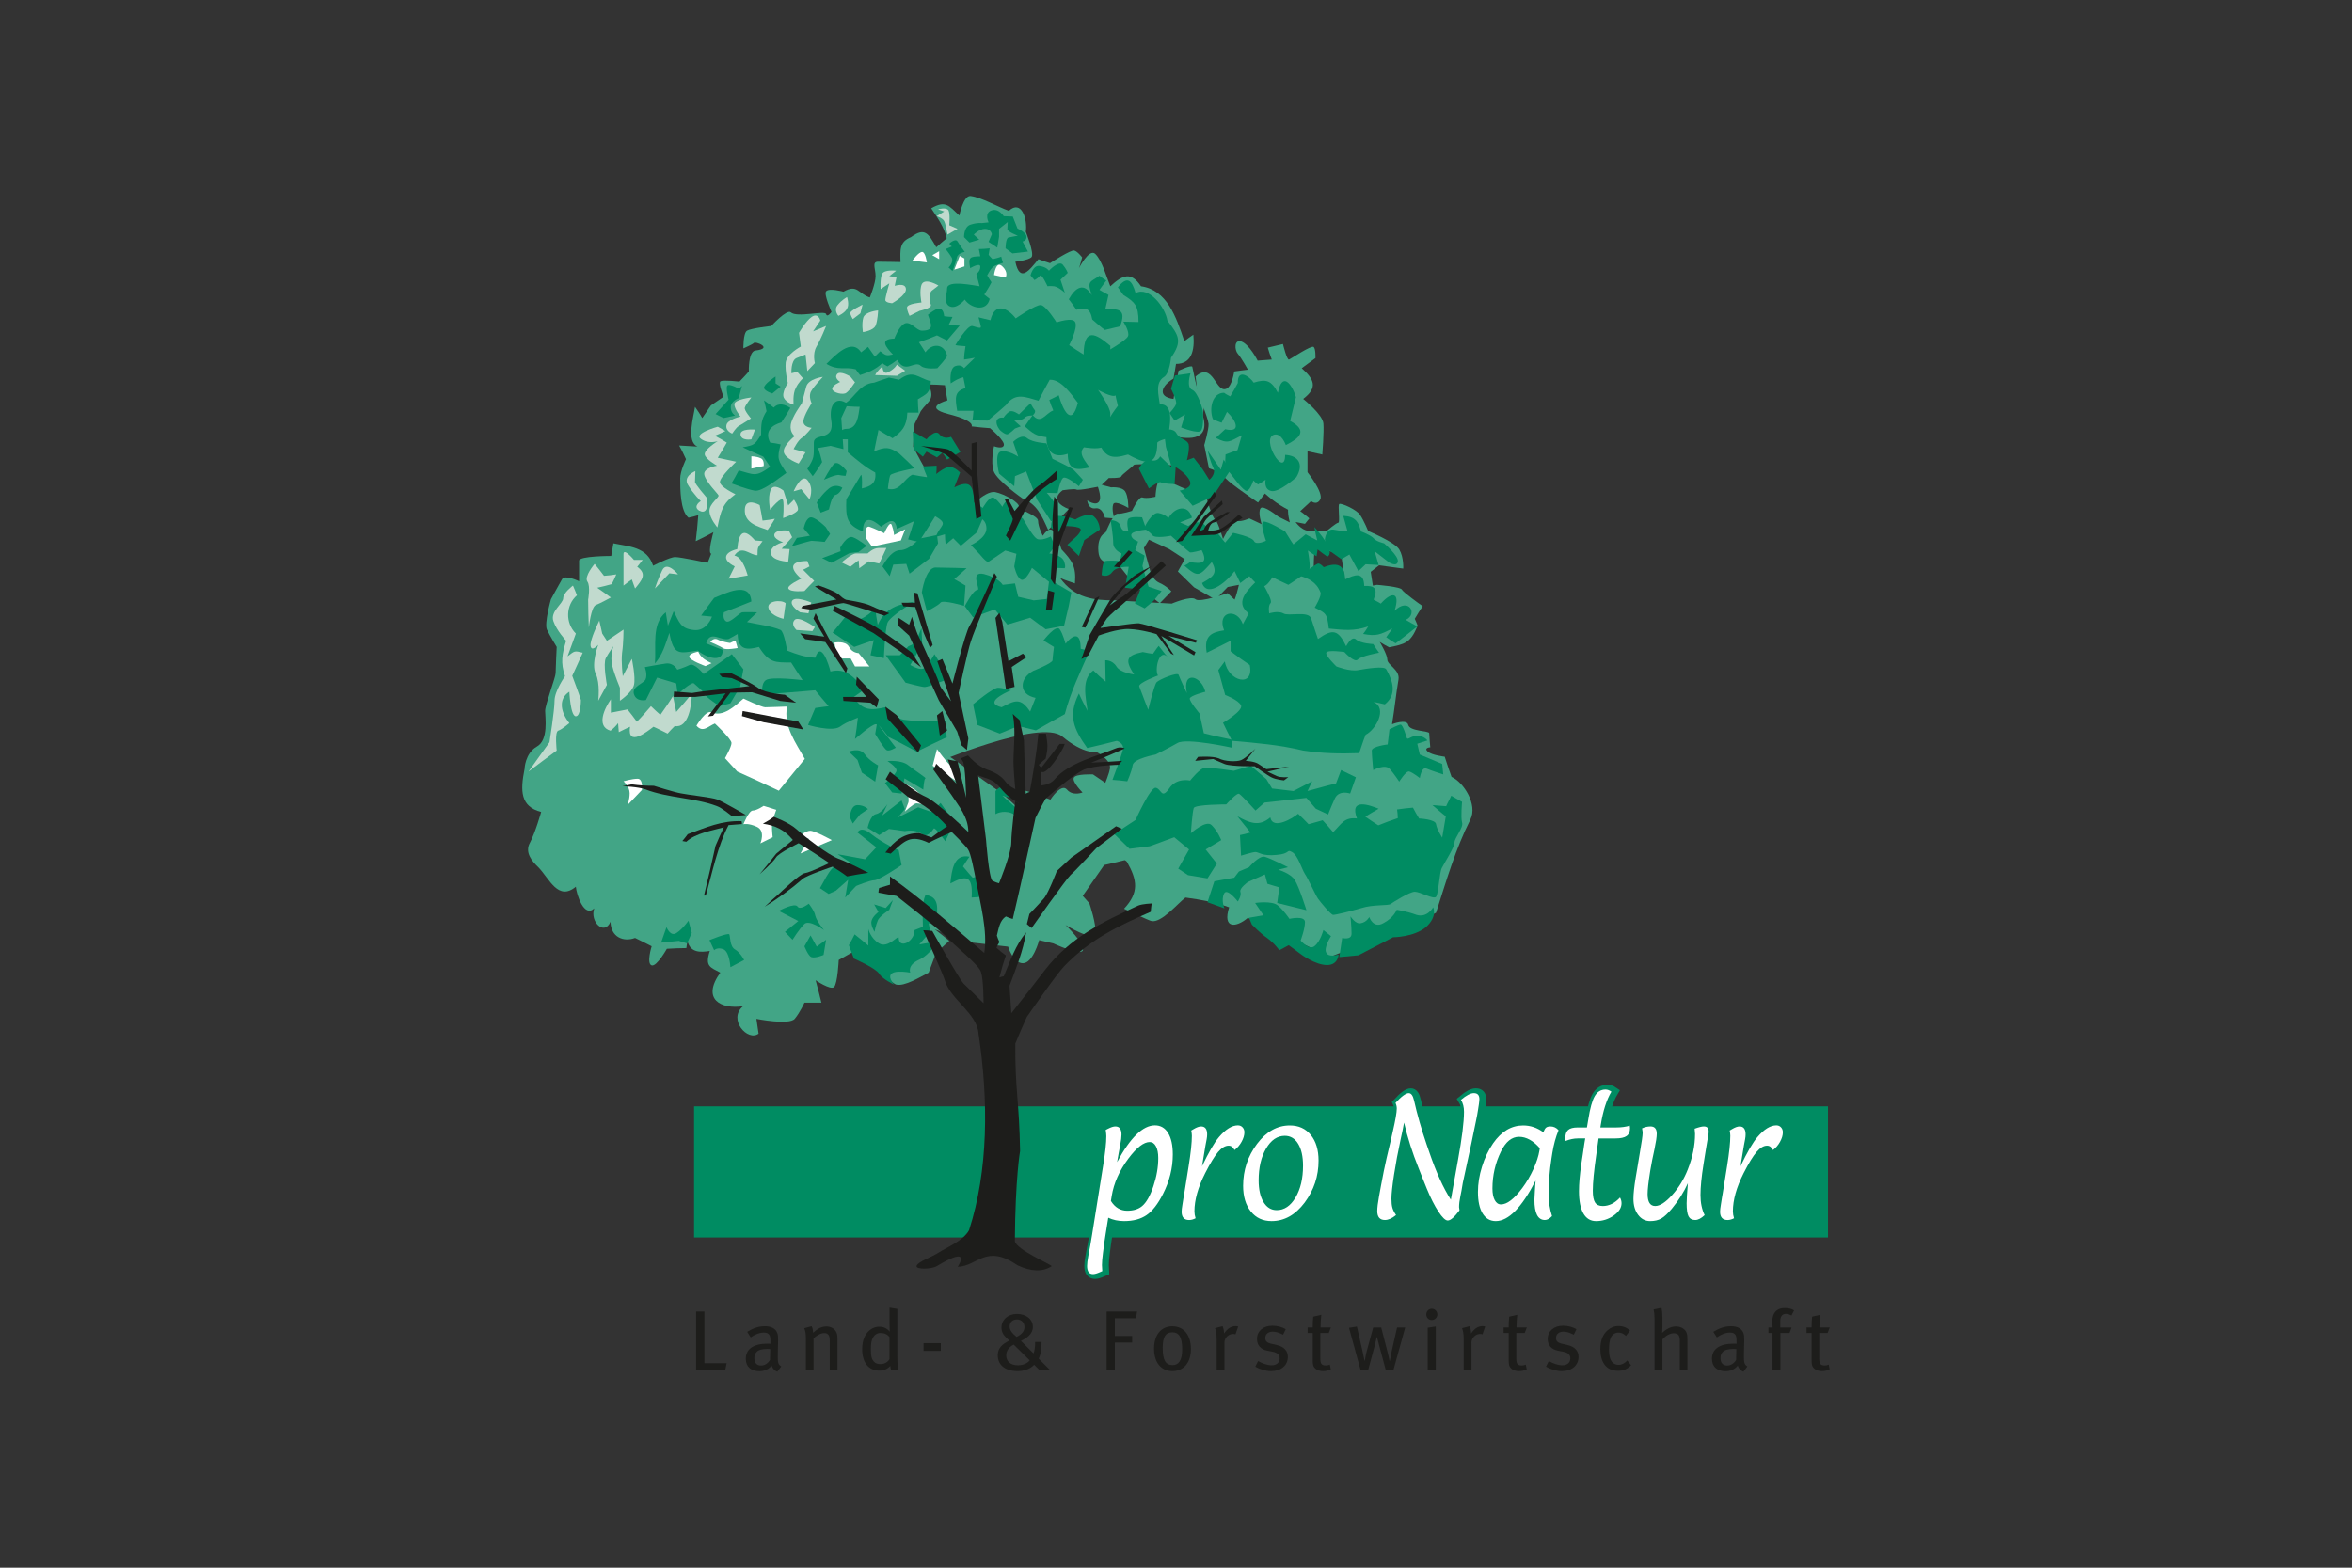 <?xml version="1.0" encoding="utf-8"?>
<!-- Generator: Adobe Illustrator 21.1.0, SVG Export Plug-In . SVG Version: 6.00 Build 0)  -->
<svg version="1.1" xmlns="http://www.w3.org/2000/svg" xmlns:xlink="http://www.w3.org/1999/xlink" x="0px" y="0px"
	 viewBox="0 0 240 160" enable-background="new 0 0 240 160" xml:space="preserve">
<rect x="0" y="0" width="240" height="160" fill="#333333" stroke="none"/>
<g id="hilfslinien">
</g>
<g id="Logo">
	<g>
		<path fill="#1D1D1B" d="M74.008,139.819h-2.976v-5.961h0.848v5.269h2.267L74.008,139.819z"/>
		<path fill="#1D1D1B" d="M79.313,140c-0.268-0.104-0.476-0.319-0.58-0.622c-0.113,0.139-0.476,0.57-1.228,0.57
			c-0.865,0-1.402-0.441-1.402-1.271c0-1.004,0.805-1.54,2.206-1.54c0.104,0,0.191,0,0.303,0.009v-0.285
			c0-0.51-0.069-0.856-0.674-0.856c-0.459,0-0.978,0.226-1.333,0.493l-0.363-0.571c0.424-0.242,0.978-0.57,1.817-0.57
			c0.631,0,1.09,0.233,1.254,0.691c0.069,0.19,0.086,0.338,0.086,0.761c0,0.312-0.034,0.979-0.034,1.609
			c0,0.597,0.018,0.84,0.354,1.047L79.313,140z M78.335,137.673c-0.597,0-0.96,0.113-1.133,0.312
			c-0.165,0.19-0.225,0.347-0.225,0.632c0,0.476,0.242,0.752,0.684,0.752c0.363,0,0.709-0.225,0.908-0.57l0.026-1.107
			C78.474,137.682,78.405,137.673,78.335,137.673z"/>
		<path fill="#1D1D1B" d="M84.669,139.819v-2.925c0-0.389-0.035-0.527-0.139-0.665c-0.087-0.113-0.242-0.174-0.441-0.174
			c-0.312,0-0.779,0.242-1.073,0.554v3.21H82.23v-3.228c0-0.519-0.044-0.718-0.164-1.029l0.752-0.207
			c0.104,0.207,0.147,0.397,0.147,0.666c0.251-0.208,0.38-0.32,0.562-0.425c0.25-0.146,0.536-0.216,0.804-0.216
			c0.459,0,0.865,0.242,1.021,0.614c0.069,0.156,0.104,0.346,0.104,0.545v3.279H84.669z"/>
		<path fill="#1D1D1B" d="M90.926,139.819c-0.043-0.131-0.052-0.191-0.078-0.406c-0.303,0.319-0.657,0.475-1.116,0.475
			c-1.107,0-1.756-0.83-1.756-2.197c0-0.934,0.32-1.652,0.908-2.033c0.269-0.172,0.536-0.25,0.848-0.25
			c0.416,0,0.761,0.146,1.056,0.502c0-0.122-0.018-0.468-0.018-0.762v-1.688l0.796,0.131v4.775c0,0.699,0.026,1.185,0.121,1.453
			H90.926z M90.761,136.454c-0.225-0.269-0.51-0.407-0.917-0.407c-0.329,0-0.588,0.165-0.752,0.441
			c-0.165,0.285-0.226,0.632-0.226,1.193c0,0.84,0.104,1.073,0.338,1.316c0.146,0.156,0.346,0.225,0.64,0.225
			c0.459,0,0.77-0.242,0.917-0.502V136.454z"/>
		<path fill="#1D1D1B" d="M94.241,137.872v-0.787h1.756v0.787H94.241z"/>
		<path fill="#1D1D1B" d="M106.042,139.802l-0.519-0.511c-0.363,0.407-0.986,0.648-1.678,0.648c-1.358,0-2.033-0.692-2.033-1.608
			c0-0.779,0.484-1.15,1.193-1.515c-0.562-0.449-0.813-0.804-0.813-1.331c0-0.771,0.64-1.385,1.574-1.385
			c0.892,0,1.627,0.493,1.627,1.332c0,0.719-0.614,1.143-1.219,1.419l1.289,1.28c0.138-0.32,0.164-0.805,0.164-1.168h0.657
			c0,0.899-0.086,1.254-0.294,1.704l1.133,1.134H106.042z M103.439,137.232c-0.519,0.276-0.762,0.631-0.762,1.107
			c0,0.605,0.433,1.003,1.194,1.003c0.527,0,0.969-0.199,1.202-0.502L103.439,137.232z M103.776,134.663
			c-0.415,0-0.752,0.242-0.752,0.735c0,0.354,0.268,0.692,0.709,1.047c0.536-0.26,0.805-0.58,0.805-1.013
			C104.538,134.975,104.217,134.663,103.776,134.663z"/>
		<path fill="#1D1D1B" d="M115.916,134.542h-2.154v1.809h1.765v0.674h-1.765v2.795h-0.839v-5.961h3.105L115.916,134.542z"/>
		<path fill="#1D1D1B" d="M119.637,139.939c-1.159,0-1.877-0.882-1.877-2.292c0-1.401,0.718-2.283,1.86-2.283
			c1.28,0,1.903,1.02,1.903,2.326C121.523,139.065,120.788,139.939,119.637,139.939z M119.62,135.977
			c-0.692,0-0.978,0.493-0.978,1.584c0,1.322,0.337,1.764,1.012,1.764c0.605,0,0.978-0.467,0.978-1.6
			C120.633,136.385,120.243,135.977,119.62,135.977z"/>
		<path fill="#1D1D1B" d="M126.067,136.186c-0.078-0.025-0.139-0.043-0.226-0.043c-0.484,0-0.898,0.406-0.898,0.882v2.795h-0.797
			v-3.184c0-0.527-0.061-0.813-0.164-1.082l0.77-0.198c0.078,0.164,0.147,0.45,0.147,0.666v0.078
			c0.346-0.503,0.718-0.753,1.177-0.753c0.104,0,0.198,0.018,0.268,0.043L126.067,136.186z"/>
		<path fill="#1D1D1B" d="M129.71,139.939c-0.527,0-1.115-0.164-1.617-0.458l0.285-0.571c0.416,0.233,0.909,0.433,1.394,0.433
			c0.476,0,0.804-0.277,0.804-0.7c0-0.372-0.225-0.589-0.727-0.685l-0.527-0.103c-0.684-0.129-1.056-0.562-1.056-1.202
			c0-0.796,0.632-1.349,1.566-1.349c0.527,0,1.012,0.146,1.366,0.354l-0.268,0.564c-0.398-0.199-0.719-0.312-1.064-0.312
			c-0.458,0-0.753,0.26-0.753,0.648c0,0.311,0.156,0.484,0.614,0.588l0.562,0.131c0.796,0.181,1.124,0.639,1.124,1.211
			C131.414,139.352,130.723,139.939,129.71,139.939z"/>
		<path fill="#1D1D1B" d="M135.586,136.047h-0.856v2.612c0,0.537,0.13,0.701,0.563,0.701c0.147,0,0.268-0.026,0.406-0.086
			l0.096,0.484c-0.242,0.121-0.502,0.181-0.787,0.181c-0.286,0-0.598-0.087-0.735-0.216c-0.182-0.164-0.32-0.25-0.32-0.883v-2.794
			h-0.52v-0.562h0.52c0-0.338,0.009-0.779,0.052-1.107l0.822-0.19c-0.035,0.311-0.078,0.856-0.078,1.298h1.056L135.586,136.047z"/>
		<path fill="#1D1D1B" d="M142.179,139.852h-0.77l-0.632-2.36c-0.077-0.304-0.269-1.021-0.269-1.021h-0.025
			c0,0-0.173,0.735-0.233,0.97l-0.649,2.412h-0.761l-1.186-4.333l0.805-0.13l0.554,2.431c0.096,0.433,0.225,1.064,0.225,1.064h0.026
			c0,0,0.095-0.613,0.199-0.986l0.657-2.412h0.821l0.605,2.344c0.122,0.467,0.243,1.012,0.243,1.055h0.034
			c0-0.043,0.138-0.743,0.198-1.029l0.537-2.369h0.83L142.179,139.852z"/>
		<path fill="#1D1D1B" d="M146.091,134.724c-0.311,0-0.553-0.26-0.553-0.57c0-0.32,0.25-0.58,0.561-0.58
			c0.312,0,0.571,0.251,0.571,0.58C146.671,134.464,146.411,134.724,146.091,134.724z M145.685,139.819v-4.309l0.822-0.13v4.438
			H145.685z"/>
		<path fill="#1D1D1B" d="M151.274,136.186c-0.078-0.025-0.139-0.043-0.226-0.043c-0.484,0-0.899,0.406-0.899,0.882v2.795h-0.796
			v-3.184c0-0.527-0.061-0.813-0.164-1.082l0.77-0.198c0.078,0.164,0.147,0.45,0.147,0.666v0.078
			c0.346-0.503,0.718-0.753,1.176-0.753c0.104,0,0.199,0.018,0.269,0.043L151.274,136.186z"/>
		<path fill="#1D1D1B" d="M155.582,136.047h-0.856v2.612c0,0.537,0.13,0.701,0.562,0.701c0.146,0,0.268-0.026,0.406-0.086
			l0.096,0.484c-0.242,0.121-0.502,0.181-0.787,0.181c-0.286,0-0.598-0.087-0.735-0.216c-0.182-0.164-0.32-0.25-0.32-0.883v-2.794
			h-0.52v-0.562h0.52c0-0.338,0.009-0.779,0.052-1.107l0.822-0.19c-0.035,0.311-0.078,0.856-0.078,1.298h1.055L155.582,136.047z"/>
		<path fill="#1D1D1B" d="M159.372,139.939c-0.527,0-1.115-0.164-1.617-0.458l0.285-0.571c0.416,0.233,0.908,0.433,1.393,0.433
			c0.476,0,0.805-0.277,0.805-0.7c0-0.372-0.225-0.589-0.727-0.685l-0.527-0.103c-0.684-0.129-1.056-0.562-1.056-1.202
			c0-0.796,0.632-1.349,1.566-1.349c0.528,0,1.012,0.146,1.367,0.354l-0.268,0.564c-0.398-0.199-0.719-0.312-1.064-0.312
			c-0.459,0-0.753,0.26-0.753,0.648c0,0.311,0.156,0.484,0.614,0.588l0.562,0.131c0.796,0.181,1.124,0.639,1.124,1.211
			C161.076,139.352,160.384,139.939,159.372,139.939z"/>
		<path fill="#1D1D1B" d="M165.109,139.905c-0.622,0-1.09-0.217-1.393-0.648c-0.285-0.407-0.415-0.908-0.415-1.566
			c0-0.977,0.311-1.539,0.727-1.912c0.32-0.285,0.7-0.44,1.125-0.44c0.467,0,0.848,0.155,1.176,0.458l-0.415,0.545
			c-0.285-0.25-0.484-0.337-0.761-0.337c-0.33,0-0.615,0.173-0.762,0.467c-0.148,0.294-0.208,0.727-0.208,1.323
			c0,0.607,0.122,1.004,0.347,1.246c0.155,0.164,0.372,0.26,0.623,0.26c0.319,0,0.64-0.156,0.899-0.45l0.389,0.493
			C166.026,139.749,165.663,139.905,165.109,139.905z"/>
		<path fill="#1D1D1B" d="M171.409,139.819v-2.977c0-0.303-0.061-0.51-0.148-0.605c-0.078-0.086-0.268-0.164-0.476-0.164
			c-0.372,0-0.813,0.242-1.15,0.631v3.115h-0.805v-5.269c0-0.372-0.035-0.657-0.096-0.908l0.805-0.165
			c0.061,0.26,0.096,0.58,0.096,1.004v0.969c0,0.155-0.009,0.355-0.026,0.58c0.19-0.174,0.285-0.243,0.458-0.355
			c0.32-0.207,0.623-0.294,0.943-0.294c0.51,0,0.96,0.26,1.09,0.649c0.069,0.199,0.086,0.311,0.086,0.7v3.089H171.409z"/>
		<path fill="#1D1D1B" d="M177.898,140c-0.268-0.104-0.475-0.319-0.579-0.622c-0.113,0.139-0.475,0.57-1.229,0.57
			c-0.865,0-1.401-0.441-1.401-1.271c0-1.004,0.804-1.54,2.206-1.54c0.104,0,0.19,0,0.303,0.009v-0.285
			c0-0.51-0.069-0.856-0.675-0.856c-0.459,0-0.977,0.226-1.332,0.493l-0.364-0.571c0.425-0.242,0.979-0.57,1.816-0.57
			c0.632,0,1.091,0.233,1.255,0.691c0.069,0.19,0.087,0.338,0.087,0.761c0,0.312-0.035,0.979-0.035,1.609
			c0,0.597,0.018,0.84,0.355,1.047L177.898,140z M176.921,137.673c-0.597,0-0.96,0.113-1.133,0.312
			c-0.165,0.19-0.226,0.347-0.226,0.632c0,0.476,0.243,0.752,0.685,0.752c0.362,0,0.709-0.225,0.907-0.57l0.026-1.107
			C177.06,137.682,176.99,137.673,176.921,137.673z"/>
		<path fill="#1D1D1B" d="M182.806,134.257c-0.191-0.096-0.363-0.164-0.562-0.164c-0.363,0-0.58,0.25-0.58,0.691v0.701h1.151
			l-0.208,0.562h-0.934v3.772h-0.805v-3.772h-0.416v-0.562h0.424c-0.018-0.087-0.018-0.623-0.018-0.692
			c0-0.588,0.252-0.917,0.485-1.081c0.208-0.147,0.467-0.208,0.787-0.208c0.355,0,0.675,0.069,0.942,0.233L182.806,134.257z"/>
		<path fill="#1D1D1B" d="M186.491,136.047h-0.855v2.612c0,0.537,0.129,0.701,0.562,0.701c0.146,0,0.268-0.026,0.406-0.086
			l0.095,0.484c-0.242,0.121-0.501,0.181-0.787,0.181c-0.285,0-0.597-0.087-0.735-0.216c-0.182-0.164-0.32-0.25-0.32-0.883v-2.794
			h-0.519v-0.562h0.519c0-0.338,0.009-0.779,0.052-1.107l0.822-0.19c-0.034,0.311-0.077,0.856-0.077,1.298h1.055L186.491,136.047z"
			/>
	</g>
	<g>
		<polygon fill-rule="evenodd" clip-rule="evenodd" fill="#008C62" points="70.824,112.917 186.53,112.917 186.53,126.296 
			70.824,126.296 70.824,112.917 		"/>
		<path fill-rule="evenodd" clip-rule="evenodd" fill="#42A586" d="M103.864,82.317c0,0-0.369-1.843,0.442-1.695
			c0.811,0.147,2.874,0.994,2.874,0.994s1.105-1.731,1.695-1.031c0.59,0.7,1.585,0.295,1.585,0.295s-1.105-1.105-0.885-1.512
			c0.185-0.404,1.953-0.331,1.953-0.331l1.843,1.253c0,0-0.553,1.585-0.332,1.99c0.185,0.406,0.737,2.689,0.737,2.689
			s1.548,2.69,1.179,2.764c-0.332,0.111-2.285,0.554-2.285,0.554l-4.054,5.822l-6.044-8.771L103.864,82.317L103.864,82.317z"/>
		<path fill-rule="evenodd" clip-rule="evenodd" fill="#42A586" d="M94.283,51.989c-6.78,0.331-13.561,0.7-20.342,0.995
			c-0.589,1.511-1.142,2.985-1.731,4.459c0,0-2.764-0.589-3.317-0.589c-0.552,0-2.248,0.884-2.248,0.884
			c-0.626-1.953-2.506-1.953-4.054-2.285c-0.074,0.442-0.147,0.884-0.221,1.29c0,0-3.28,0-3.28,0.479c0,0.479,0,2.101,0,2.101
			s-1.437-0.701-1.732-0.222c-0.258,0.442-1.142,2.064-1.142,2.064s-0.7,2.469-0.405,3.095c0.294,0.627,0.995,1.768,0.995,1.768
			s-0.111,2.248-0.111,2.69c0,0.405-1.068,3.206-1.068,3.833c0,0.663,0.368,2.984-0.848,3.648c-1.216,0.699-1.253,2.284-1.253,2.284
			c-0.442,2.212-0.442,3.833,1.695,4.385c0,0-0.59,2.101-1.143,3.134c-0.553,0.993,0.185,1.879,0.848,2.505
			c1.143,1.179,2.026,3.501,3.832,1.989c0.074,0.811,0.848,3.207,1.88,2.212c-0.479,1.364,1.032,2.837,1.658,1.364
			c0.037,1.584,1.327,2.1,2.506,1.657c0.553,0.258,1.105,0.553,1.695,0.848c0,0-0.553,1.769,0,1.953
			c0.516,0.148,1.548-1.694,1.548-1.694c0.7-0.038,1.326-0.074,1.99-0.074c0.037-0.258,0.074-0.479,0.11-0.737
			c0.295,1.253,1.364,1.179,2.285,1.032c-0.516,1.584,0.037,1.658,1.069,2.211c-1.953,2.727,0.074,3.758,2.322,3.427
			c-1.585,1.327,0.479,3.648,1.584,2.8c-0.074-0.516-0.147-0.994-0.221-1.51c0,0,3.316,0.663,3.906,0
			c0.553-0.664,0.995-1.658,0.995-1.658c0.589,0,1.142,0,1.731,0c-0.184-0.737-0.368-1.511-0.589-2.285c0,0,1.511,1.032,1.879,0.7
			c0.369-0.369,0.479-2.764,0.479-2.764c0.811-0.442,1.621-0.921,2.395-1.364c0,0,2.8,3.723,3.464,3.871
			c0.884,0.221,2.506-0.812,3.317-1.217c0.258-0.701,0.516-1.364,0.773-2.064c0.442-0.367,0.885-0.773,1.327-1.179
			c-0.479-0.405-0.995-0.811-1.474-1.18c1.106,0.405,2.138,0.849,3.243,1.29c1.4,0.148,2.874,0.332,4.238,0.479
			c0,0,0.516,1.695,1.511,1.695c1.032,0,1.659-2.357,1.659-2.357c0.479,0.109,0.958,0.221,1.437,0.331c0,0,2.838,1.326,3.022,0.7
			c0.221-0.664-1.769-2.579-1.769-2.579s2.801,1.731,3.022,0.847c0.184-0.811-0.59-3.059-0.59-3.059
			c-1.032-1.142-2.027-2.284-3.022-3.426c-0.811-0.406-1.621-0.849-2.395-1.254c0.663-0.848,1.363-1.658,2.026-2.506
			c-0.848-0.405-1.658-0.848-2.506-1.289c-0.995-0.885-1.953-1.807-2.948-2.69c-3.132-2.248-6.338-4.459-9.507-6.634
			C93.325,66.95,93.804,59.469,94.283,51.989L94.283,51.989z"/>
		<path fill-rule="evenodd" clip-rule="evenodd" fill="#42A586" d="M121.995,38.428c1.806-1.585,2.026,1.695,3.132,1.253
			c0.59-0.222,0.812-1.769,0.812-1.769c0.442-0.074,0.884-0.111,1.399-0.185c0,0-0.699-1.253-1.031-1.622
			c-0.332-0.368-0.405-1.511,0.368-1.253c0.811,0.295,1.658,1.953,1.658,1.953c0.443-0.036,0.959-0.073,1.438-0.11
			c-0.147-0.405-0.295-0.811-0.405-1.216c0.516-0.11,1.031-0.258,1.548-0.369c0,0,0.405,1.695,0.627,1.585
			c0.184-0.073,2.247-1.474,2.505-1.289c0.222,0.184,0.185,1.142,0.185,1.142c-0.479,0.332-0.922,0.7-1.4,1.032
			c1.29,1.142,1.658,1.99,0.147,3.132c0,0,1.99,1.585,2.063,2.506c0.074,0.848-0.11,3.169-0.11,3.169
			c-0.516-0.111-1.031-0.222-1.511-0.332c0,0.737,0,1.437,0,2.138c0,0,1.695,2.137,1.29,2.8c-0.369,0.627-0.922,0.148-0.922,0.148
			c-0.479,0.442-0.958,0.884-1.436,1.327c-1.29-0.59-2.211-1.143-3.28-2.101c-0.258,0.332-0.479,0.626-0.7,0.921
			c-0.59-0.406-3.464-2.359-3.464-2.69c0-0.295-1.548-0.811-1.548-0.811c-0.147-0.774-0.332-1.584-0.479-2.359
			c0,0,0.479-1.621,0.441-2.174c-0.036-0.553-1.179-3.427-1.179-3.427C122.105,39.349,122.069,38.907,121.995,38.428L121.995,38.428
			z"/>
		<path fill-rule="evenodd" clip-rule="evenodd" fill="#42A586" d="M113.887,57.332c0,0-1.694,0.59-1.805-1.032
			c-0.147-1.658,0.737-1.953,0.737-1.953s0.774-1.953,1.216-1.917c0.479,0.037,1.475-0.295,1.475-0.295s0.7-1.511,1.068-1.363
			c0.405,0.147,1.326-0.073,1.326-0.073s0.11-2.211,0.738-1.843c0.663,0.332,2.948,1.327,2.948,1.327s1.4,0.11,1.511,0.516
			c0.074,0.368,0.553,2.063,0.921,2.358c0.295,0.295,0.774,1.954,0.774,1.954s0.958-1.954,1.438-1.843
			c0.441,0.11,1.252-0.258,1.252-0.258l1.253,0.59c0,0-0.405-1.216-0.11-1.622c0.259-0.405,1.806,0.848,1.806,0.848l1.18,0.59
			c0,0-0.479-1.732,0.11-1.622c0.627,0.074,1.88,1.216,1.88,1.216l-0.442,0.553l-0.959-0.185c0,0,0.554,0.811,1.253,0.885
			c0.7,0.037,1.954,0,1.954,0s0.958-0.811,1.142-0.811c0.222,0-0.073-1.806,0.111-1.917c0.221-0.111,1.806,0.589,2.137,1.142
			c0.368,0.553,0.812,1.622,0.812,1.622s2.689,1.105,3.169,1.879c0.479,0.811,0.405,1.953,0.405,1.953l-2.469-0.332l-0.849,0.664
			l0.332,2.137l-2.948-1.179l-0.404-2.728c0,0-2.396-0.737-2.617-0.663c-0.185,0.11-0.185,2.358-0.185,2.358l1.622,3.464l0.11,3.759
			l-6.265-1.179l-3.501-1.217l-1.438-0.221c0,0,0.995-1.695,1.254-1.548c0.184,0.148,0.589-1.658,0.589-1.658l-1.143,0.221
			l-1.253,1.29l-2.174-1.253l-1.659-1.621l0.701-1.253l-1.585-1.032l-2.064-0.958l-0.516,0.848l0.589,2.138
			c0,0,0.184,1.031,0.958,1.4c0.773,0.332,1.253,0.884,1.253,0.884l-1.179,1.216l-2.874-2.247L113.887,57.332L113.887,57.332z"/>
		<path fill-rule="evenodd" clip-rule="evenodd" fill="#42A586" d="M98.558,52.173c0,0,1.916-2.137,2.985-1.953
			c1.032,0.221,2.432,1.069,2.432,1.474c0,0.406,1.953,0.884,1.953,1.474c0,0.59,0.479,1.511,0.479,1.511
			c1.105-1.658,1.511,0.332,1.916,1.4c1.069,1.143,1.511,1.732,1.364,3.464c-0.516-0.185-1.032-0.332-1.511-0.553
			c1.474,2.063,3.427,2.285,5.638,2.285c1.879,0.111,3.832,0.221,5.748,0.332c0,0,1.99-0.847,2.433-0.442
			c0.441,0.369,3.279-0.626,3.279-0.626c0.59,0.589,1.217,1.105,1.843,1.658c4.459-0.811,8.918-1.658,13.377-2.506
			c0,0,2.506,0.185,2.58,0.516c0.11,0.222,1.806,1.475,2.1,1.658c-0.294,0.442-0.552,0.848-0.809,1.29
			c0.109,0.258,0.221,0.479,0.294,0.7c-0.737,1.806-1.326,1.88-2.911,2.211c-0.332-0.184-0.627-0.331-0.958-0.553
			c0,0,0.774,1.29,0.774,1.806c0,0.553,1.289,1.032,1.142,2.026c-0.258,1.475-0.405,3.06-0.663,4.57c0,0,1.512-0.59,1.658,0.073
			c0.148,0.663,2.138,0.59,2.138,0.848c0,0.259,0.11,1.438,0.11,1.438s-0.7,0.036-0.258,0.442c0.442,0.368,1.731,0.516,1.731,0.516
			c0.222,0.7,0.442,1.363,0.7,2.063c1.217,0.517,2.69,2.838,1.916,4.349c-1.511,2.985-2.469,6.302-3.5,9.508
			c-0.995,0.479-1.916,0.958-2.875,1.438c-2.652,1.031-5.307,2.025-7.922,3.059c-2.802-1.29-5.602-2.654-8.403-3.98
			c-1.215,1.032-2.616,1.143-1.916-1.069c-1.511-0.552-2.874-0.772-4.458-0.995c-0.812,0.627-2.47,2.617-3.465,2.396
			c-0.258-0.037-2.8-1.254-2.8-1.254c1.548-1.658,1.364-2.911,0.295-4.79c-0.664-0.553-1.29-1.142-1.954-1.695
			c-0.405-1.437-0.811-2.837-1.179-4.237c0,0,1.253-2.654,1.4-3.574c0.147-0.922-1.364-1.695-1.364-1.695s-1.29,0.258-3.5-1.585
			c-2.248-1.88-13.377,2.874-13.377,2.874c-3.096-1.99-6.191-3.98-9.287-6.007c0.589-2.396,1.179-4.827,1.769-7.223
			c1.474-2.911,2.948-5.859,4.459-8.771c1.179-1.511,2.358-3.021,3.538-4.532C96.531,51.731,97.526,51.952,98.558,52.173
			L98.558,52.173z"/>
		<path fill-rule="evenodd" clip-rule="evenodd" fill="#42A586" d="M74.347,53.905c0,0-1.4,2.69-1.769,2.617
			c-0.405-0.074,0.221-2.211,0.221-2.211c-0.589,0.331-1.179,0.626-1.805,0.921c0.11-0.848,0.184-1.732,0.258-2.653
			c-0.332,0.111-0.664,0.185-0.995,0.258c-0.848-0.701-0.848-2.912-0.848-4.017c0-0.737,0.59-1.953,0.59-1.953
			c-0.222-0.479-0.442-0.958-0.7-1.4c0.663,0.037,1.253,0.074,1.879,0.11c-1.179-0.479-0.405-3.059-0.258-4.053
			c0.258,0.369,0.516,0.737,0.737,1.142c0.295-0.442,0.589-0.847,0.884-1.289c0.406-0.294,0.885-0.589,1.29-0.884
			c0,0-0.589-1.474-0.295-1.584c0.295-0.147,1.917,0.037,1.917,0.037c0.332-0.332,0.664-0.7,0.958-1.032
			c0,0-0.074-2.027,0.663-2.137c1.916-0.221-0.037-0.995-0.147-0.774c-0.147,0.147-1.069,0.553-1.069,0.553
			s-0.037-1.547,0.369-1.806c0.442-0.258,2.469-0.479,2.469-0.479s1.585-1.733,1.99-1.4c0.626,0.59,3.501-0.221,3.611,0.184
			c0.11,0.405,0.553-0.222,0.553-0.222s-0.811-1.806-0.553-2.101c0.295-0.368,1.769,0.037,1.769,0.037
			c1.438-0.811,1.475,0.184,2.69,0.59c0,0,0.59-1.438,0.59-2.174c0-0.774-0.406-1.474,0.258-1.474c0.7,0,2.284,0.037,2.284,0.037
			c-0.036-1.29-0.11-2.064,1.069-2.543c1.4-1.032,1.769-0.405,2.579,1.032c0.332-0.295,0.7-0.626,1.069-0.921
			c-0.294-1.216-0.958-2.1-1.585-3.059c1.474-0.848,1.806-0.258,2.874,0.737c0,0,0.406-2.063,1.143-1.99
			c1.143,0.147,2.764,1.105,3.906,1.511c1.29-1.179,1.916,0.848,1.732,2.138c0,0,0.884,2.211,0.589,2.58
			c-0.295,0.332-1.658,0.479-1.658,0.479c0.479,2.211,1.437,0.848,2.358-0.258c0.406,0.147,0.811,0.295,1.18,0.405
			c0,0,2.137-1.4,2.469-1.29c0.331,0.074,0.81,0.7,0.81,0.7c-0.11,0.369-0.184,0.737-0.331,1.105c0,0,1.031-2.026,1.658-1.474
			c0.7,0.663,1.142,2.321,1.547,3.316c1.253-1.142,2.101-1.548,3.132,0c2.616,0.368,3.574,3.059,4.422,5.602
			c0.295-0.222,0.59-0.442,0.921-0.664c0.147,1.622-0.184,2.985-1.769,2.985c-0.073,0.516-0.184,1.032-0.258,1.511
			c-1.179,0.664-1.732,1.843,0,2.063c0.147-0.958,0.331-1.916,0.516-2.874c0,0,1.29-0.626,1.401-0.405
			c0.074,0.221,0.442,2.469,0.737,2.69c0.295,0.221,0.7,0.184,0.7,0.442c0,0.294-0.442,1.547-0.331,1.953
			c0.736,2.69-1.88,2.248-3.244,1.954c0.037,1.032,0.037,2.027,0.073,3.021c0,0-3.869-0.221-3.906-0.037
			c-0.11,0.184-1.253,0.995-1.289,1.179c-0.074,0.184-1.253,0.147-1.253,0.147c-0.294,0.294-0.589,0.553-0.884,0.847
			c0,0-2.248,0.479-2.432,0.332c-0.184-0.11-1.4,0.074-1.4,0.074c-1.18,0.884-0.258,1.584,0.626,1.917
			c-0.7,0.737-1.4,1.437-2.101,2.137c-0.7-1.548-1.143-2.616-2.653-3.242c0,0-2.579-1.806-2.911-2.765
			c-0.331-0.957,0.037-2.542,0.037-2.542s0.847,0.332,0.995-0.074c0.184-0.442-1.4-1.768-1.4-1.768
			c-0.626-0.037-1.252-0.11-1.879-0.185c0,0,0.405-0.552-2.358-1.253c-2.764-0.7-0.11-1.4-0.11-1.4
			c-0.11-0.516-0.184-1.031-0.258-1.547c-0.553-0.037-1.105-0.074-1.658-0.074c0.7,1.621-0.074,1.658-0.811,2.727
			c-0.184,0.442-0.442,0.884-0.627,1.29c-0.073,0.811-0.11,1.548-0.147,2.321c0.479,0.959,0.995,1.88,1.511,2.801
			c-0.258,1.29-0.516,2.58-0.811,3.87C87.392,52.799,80.87,53.353,74.347,53.905L74.347,53.905z"/>
		<path fill-rule="evenodd" clip-rule="evenodd" fill="#008C62" d="M97.673,41.929c-0.222-1.327-0.295-1.99,0.848-2.322
			c-0.074-0.368-0.148-0.737-0.221-1.105c-0.553,0.147-0.774,0.294-1.289,0.626c0,0-0.185-1.547,0.479-1.769
			c0.626-0.221,0.885,0.221,0.885,0.221c0.368-0.332,0.7-0.7,1.105-1.068c-0.405,0.073-0.737,0.147-1.105,0.184
			c0-0.442,0.073-0.921,0.148-1.363c-0.369-0.037-0.7-0.037-1.032-0.11c0,0,1.216-2.063,1.732-1.953
			c1.142,0.331,0.921,0.331,0.626-0.885c0.405,0.111,0.811,0.185,1.216,0.295c0.442-1.843,1.732-1.29,2.58-0.184
			c0,0,2.063-1.437,2.579-1.364c0.553,0.11,1.585,1.769,1.585,1.769s1.695-0.589,1.916,0c0.258,0.626-0.626,2.322-0.626,2.322
			c0.479,0.332,0.995,0.663,1.474,0.958c0.037-2.837,1.253-2.138,2.727-0.885c0,1.032-0.111,2.138,0.479,3.022
			c0.258,0.331,0.368,1.769,0.074,2.026c-0.332,0.295-1.806-0.553-1.806-0.553s1.253,1.732,1.253,2.432s-0.221,3.132-0.737,3.39
			c-0.553,0.295-1.953,0.037-1.953,0.037c-0.664,0.663,0.221,1.474,0.553,2.063c-1.18,0.258-2.211,0.405-2.211-1.4
			c-1.29,0.442-2.174-0.037-2.174-1.695c-1.106-0.147-1.364-0.369-2.211-1.106c0.258-0.405,0.553-0.773,0.811-1.143
			c0.847,0.995,1.29-0.184,2.1-0.479c-0.147-0.332-0.294-0.7-0.405-1.068c0.295-0.147,0.627-0.295,0.959-0.479
			c0.406,1.4,1.29,3.354,1.953,0.774c-0.663-0.884-1.732-2.432-2.874-2.358c-0.405,0.7-0.774,1.437-1.143,2.137
			c-1.326-0.368-2.358-0.885-3.316,0.442c-0.626,0.553-1.216,1.068-1.843,1.584c-0.516,0-1.068,0-1.584-0.037
			c0.073-0.332,0.073-0.627,0.11-0.958C98.779,41.929,98.226,41.929,97.673,41.929L97.673,41.929z"/>
		<path fill-rule="evenodd" clip-rule="evenodd" fill="#008C62" d="M105.154,41.155l-1.179,1.142c0,0-0.626-0.479-0.958-0.295
			c-0.331,0.185-0.626,0.627-0.626,0.627s-0.553-0.111-0.7,0.332c-0.074,0.479,0.368,0.958,0.368,0.958s0.479,0.442,0.737,0.405
			c0.258-0.074,0.774-0.589,0.774-0.589l0.589-0.222l-0.663-0.589c0,0,0.848,0,1.068-0.294c0.222-0.259,0.811-0.222,0.811-0.222
			s0.406-0.368,0.184-0.589C105.375,41.597,105.154,41.155,105.154,41.155L105.154,41.155z"/>
		<path fill-rule="evenodd" clip-rule="evenodd" fill="#008C62" d="M105.154,28.109c0,0,0.258-1.106,0.958-0.958
			c0.7,0.11,0.921,0.479,0.921,0.479s0.995-1.069,1.401-0.627c0.405,0.479,0.516,0.848,0.516,0.848l-0.737,0.7l0.442,1.326
			c0,0-0.627-0.589-1.106-0.663c-0.442-0.037-0.663,0-0.663,0s-0.59-1.327-0.774-1.069c-0.184,0.258-0.553,0.442-0.553,0.442
			L105.154,28.109L105.154,28.109z"/>
		<path fill-rule="evenodd" clip-rule="evenodd" fill="#008C62" d="M109.06,30.542c0.7-1.252,1.548-1.732,2.358-0.406
			c-0.553-1.511-0.147-1.326,0.774-1.99c0.221,0.184,0.441,0.332,0.699,0.479c-0.258,0.332-0.479,0.664-0.699,0.958
			c0.294,0.185,0.589,0.332,0.921,0.517c-0.11,0.479-0.222,0.995-0.332,1.474c1.327-0.074,2.211-0.037,1.511,1.732
			c-0.516,0.111-1.031,0.258-1.547,0.369c-0.479-0.331-0.848-0.7-1.29-1.068c-0.222-1.217-0.7-1.217-1.622-0.995
			C109.576,31.241,109.318,30.873,109.06,30.542L109.06,30.542z"/>
		<path fill-rule="evenodd" clip-rule="evenodd" fill="#008C62" d="M114.072,29.325c0.958-1.216,1.438-0.737,1.806,0.59
			c1.363-0.737,3.021,1.438,3.243,2.801c1.179,1.548,1.548,2.101,0.369,3.796c0,0-0.148,1.584-0.7,1.953
			c-0.958,0.589-0.552,1.879-0.442,2.801c1.585-0.074,0.958,2.432,0.811,3.464c0,0-1.069,0.258-1.069,0.479
			c0,2.727-1.548,1.953-2.985,1.18c-1.732,0.516-2.432,0.294-3.132-1.622c0.663-1.142,1.327-2.358,2.101-3.353
			c-0.295-1.105-0.405-1.879-0.479-3.022c-0.258-0.81-0.553-1.621-0.811-2.432c0,0,2.174-1.216,2.322-1.658
			c0.184-0.442-0.479-1.474-0.479-1.474c0.516,0,1.032,0.037,1.548,0.037c0-1.695-0.369-2.027-1.548-2.764
			C114.44,29.841,114.256,29.583,114.072,29.325L114.072,29.325z"/>
		<path fill-rule="evenodd" clip-rule="evenodd" fill="#008C62" d="M119.894,38.317l-0.405,1.363c0,0,0.627,1.179,0.516,1.548
			c-0.11,0.368-0.663,0.921-0.663,0.921l0.516,0.774l1.07-0.626l-0.405,1.327c0,0,1.769,0.7,2.026,0.332
			c0.332-0.405,0.184-2.064,0.184-2.064s-0.441-1.806-1.068-2.101c-0.663-0.258-0.184-1.695-0.184-1.695l-0.996,0.147
			L119.894,38.317L119.894,38.317z"/>
		<path fill-rule="evenodd" clip-rule="evenodd" fill="#008C62" d="M123.764,42.776c-0.405-1.069-0.073-2.69,1.143-2.69
			c0.184,0.147,0.405,0.258,0.627,0.368c0.258-0.442,0.553-0.921,0.773-1.363c-0.037-1.511,1.179-0.7,1.621-0.037
			c1.29-0.405,1.806-0.221,2.469,1.032c0.443-2.174,1.401-0.958,1.843,0.442c-0.184,0.811-0.404,1.621-0.589,2.432
			c1.842,0.995,0.958,1.769-0.443,2.468c0,0-0.441-1.252-1.179-1.068c-1.436,0.369,1.107,4.569,1.107,2.063
			c1.326,0.074,1.952,0.922,1.142,2.285c0,0-1.806,1.621-2.579,1.4c-0.774-0.185-0.554-1.143-0.554-1.143
			c-0.257,0.185-0.516,0.332-0.773,0.479c-0.147-0.111-0.332-0.258-0.479-0.406c0,0-0.406,1.29-0.812,1.032
			c-0.626-0.405-1.4-1.695-2.063-2.358c0-0.442,0-0.884,0.037-1.326c0.368-0.147,0.774-0.295,1.216-0.442
			c0.148-0.479,0.295-0.995,0.442-1.511c-1.253,0.626-1.4,0.921-2.653,0.258c0.332-0.295,0.626-0.59,0.958-0.885
			c1.732,0.405,1.069-0.958,0.185-1.768c-0.185,0.368-0.368,0.737-0.553,1.105C124.354,43.034,124.059,42.923,123.764,42.776
			L123.764,42.776z"/>
		<path fill-rule="evenodd" clip-rule="evenodd" fill="#008C62" d="M116.762,53.941c0-0.184,0.811-1.695,1.437-1.584
			c0.664,0.11,1.032,0.516,1.032,0.516c0.59-1.068,1.991-1.511,2.396-0.037c-0.405,0.147-0.811,0.332-1.216,0.479
			c0.294,0.11,0.553,0.258,0.847,0.368c0.773-0.589,1.769-0.553,2.063,0.627c0.995-0.185,1.069,0.368,1.695,1.068
			c0.258-0.295,0.517-0.626,0.812-0.995c0,0,1.952,0.405,2.137,0.848c0.222,0.442,1.217-0.037,1.217-0.037s-0.664-1.842-0.259-1.953
			c0.405-0.11,2.212,0.995,2.212,0.995c0.294,0.442,0.552,0.921,0.847,1.327c0.405-0.332,0.811-0.663,1.253-1.032
			c0.369,0.222,0.774,0.405,1.18,0.626c-0.11-0.442-0.222-0.921-0.295-1.364c0.331,0.369,2.248,2.506,1.326,3.022
			c-0.331-0.221-0.663-0.479-0.995-0.737c-0.036,0.221-0.073,0.479-0.11,0.7c-0.295-0.185-0.59-0.369-0.885-0.59
			c0,0,0.295,1.585,0.148,1.916c-0.148,0.332-2.138,1.584-2.138,1.584c-0.516-0.221-1.069-0.516-1.621-0.773
			c-0.958,1.511-1.327,1.031-2.359-0.111c-0.331,0.258-0.626,0.479-0.921,0.7c-0.184-0.405-0.405-0.811-0.59-1.216
			c-0.553,0.811-2.727,2.875-3.316,1.216c0.922-0.553,1.732-0.884,0.995-2.137c-1.29,1.437-1.363,1.621-2.801,0.368
			c0.222-0.11,0.405-0.221,0.59-0.368c1.105,0.184,1.879,0.184,1.179-1.217c0,0-1.031,0.295-1.216,0.222
			c-0.147-0.074-1.916-1.695-1.916-1.695s-1.658,0.332-1.916-0.074C117.314,54.273,116.762,53.941,116.762,53.941L116.762,53.941z"
			/>
		<path fill-rule="evenodd" clip-rule="evenodd" fill="#008C62" d="M101.211,23.908c0,0-0.074-0.553-0.701-0.553
			c-0.589,0-1.142,0.59-1.142,0.59l0.553,0.516l-0.995,0.295l-0.553-0.553c0,0-0.037-1.105,0.7-1.29
			c0.7-0.221,1.105-0.147,1.105-0.147l0.7-0.073c0,0-0.479-0.958,0.294-1.216c0.737-0.258,1.253,0.589,1.253,0.589l0.921,0.037
			l0.479,1.216c0,0,0.921,0.406,0.921,0.848c0,0.442-0.405,0.48-0.405,0.48l0.553,1.032l-1.585,0.184l-0.7-0.516
			c0,0,0-1.032,0.295-1.105c0.332-0.074,0.958-0.184,0.958-0.184s-1.069-0.405-1.069-0.663c0-0.221,0.037-0.737,0.037-0.737
			l-0.885,0.7v0.81l-0.185,1.106l-0.884-0.589L101.211,23.908L101.211,23.908z"/>
		<path fill-rule="evenodd" clip-rule="evenodd" fill="#008C62" d="M100.99,25.346c-0.368,0.037-0.737,0.073-1.105,0.073
			c0.037,0.258,0.11,0.479,0.147,0.737c-1.069,0.037-1.253,0.074-1.032,1.216c0,0,1.032-0.626,1.032-0.147s-0.405,0.737-0.405,0.737
			c0.11,0.442,0.221,0.848,0.331,1.253c-0.406-0.037-3.317-0.7-3.317,0.221c0,0.552-0.405,1.547,0.295,1.842
			c0.7,0.295,1.511-0.7,1.511-0.7c0.59,0.885,2.248,1.29,2.543-0.073c-0.185-0.148-0.368-0.295-0.553-0.442
			c0.258-0.405,0.516-0.811,0.737-1.253c-0.147-0.221-0.294-0.442-0.442-0.7c0.553-1.032,0.663-0.958,1.621-1.29
			c-0.074-0.221-0.147-0.405-0.184-0.626c-0.258,0.11-0.589,0.184-0.884,0.258c-0.147-0.148-0.295-0.295-0.405-0.442
			C100.916,25.824,100.953,25.604,100.99,25.346L100.99,25.346z"/>
		<path fill-rule="evenodd" clip-rule="evenodd" fill="#008C62" d="M96.862,24.867c0,0,0.627-0.59,0.848-0.221
			c0.221,0.368,0.737,1.068,0.737,1.068s-0.737,0.11-0.811,0.59c-0.11,0.479-0.442,1.363-0.442,1.363l-0.405-0.368
			c0,0,0.553-0.516,0.332-0.995c-0.258-0.442-0.626-0.885-0.626-0.885l0.626-0.258L96.862,24.867L96.862,24.867z"/>
		<path fill-rule="evenodd" clip-rule="evenodd" fill="#008C62" d="M97.931,33.231c-0.369,0-0.737-0.037-1.143-0.037
			c0.147-0.295,0.258-0.553,0.405-0.848c-0.294,0-0.553-0.037-0.848-0.074c-0.147-1.327-1.031-0.626-1.658-0.147
			c0.332,0.959,0.7,1.622-0.626,1.622c-0.553,0-1.18-1.069-1.806-0.7c-0.59,0.369-0.995,1.511-0.995,1.511
			c-1.548,0.037-0.885,0.848-0.147,1.622c-0.663,0.147-0.737,0.11-1.29-0.332c-0.184,0.184-0.368,0.368-0.553,0.553
			c-0.221-0.332-0.479-0.663-0.7-0.995c-0.221,0.184-0.479,0.368-0.7,0.552c-0.995-1.511-2.653,0.331-3.538,1.179
			c1.216,0.737,1.843,0.258,2.985,0.553c0.147,0.222,0.295,0.405,0.442,0.59c0.884-0.295,1.548-0.553,2.285-1.216
			c0.147,0.147,0.331,0.221,0.516,0.332c0.332-0.184,0.663-0.405,0.995-0.663c0.848,1.511,1.769-0.037,2.433,0.626
			c0.442,0.369,1.658,0.221,1.658,0.221s1.032-1.106,0.995-1.29c-0.331-1.289-1.584-1.253-2.211-0.331
			c-0.221-0.332-0.405-0.664-0.663-1.032c0.663-0.221,1.253-0.442,1.842-0.7c0.369,0.184,0.701,0.368,1.032,0.516
			C97.084,34.227,97.489,33.748,97.931,33.231L97.931,33.231z"/>
		<path fill-rule="evenodd" clip-rule="evenodd" fill="#008C62" d="M85.697,41.413c1.437-0.406,1.806-2.248,3.501-2.359
			c0.516-0.184,1.031-0.368,1.511-0.516c0.369,0.074,0.7,0.147,1.032,0.221c1.474-1.105,1.879-0.184,3.243,0.147
			c-0.073,1.252-0.442,1.29-1.326,1.842c0,0.442,0.036,0.921,0.073,1.363c-0.368,0-0.774,0-1.143,0
			c-0.073,1.438-0.553,1.917-1.51,2.617c-0.479-0.258-0.958-0.553-1.438-0.847c-0.147,0.737-0.294,1.437-0.442,2.174
			c1.142-0.442,1.511-0.479,2.542,0.221c0.516,0.479,1.069,0.995,1.585,1.511c0,0-2.248,0.442-2.469,0.7
			c-0.147,0.258-0.258,1.4-0.258,1.4c1.253,0.332,1.658-1.069,2.506-1.437c0.516,0.11,1.031,0.184,1.511,0.258
			c-0.147-0.332-0.295-0.737-0.442-1.105c0.479-0.037,0.921-0.037,1.4-0.074c0,0.294,0,0.589-0.037,0.847
			c0.959-0.737,1.511-1.068,2.433-0.147c-0.185,0.517-0.406,0.995-0.59,1.511c1.658-0.811,1.953-0.184,2.027,1.584
			c0,0,1.216,0.627,1.179,0.811c-0.037,0.185-0.921,2.211-0.921,2.211c-0.516,0.442-1.069,0.884-1.622,1.363
			c-0.258-0.258-0.516-0.516-0.773-0.774c-0.258,0.221-0.553,0.442-0.774,0.664c-0.037-0.331-0.074-0.7-0.074-1.069
			c-0.332,0.11-0.627,0.185-0.921,0.258c0.406-1.253,1.4-1.253-0.074-2.1c-0.516,0.847-1.143,1.805-1.658,2.616
			c-0.369-0.074-0.737-0.147-1.105-0.258c0.221-0.59,0.405-1.216,0.59-1.843c-0.59,0.258-1.143,0.516-1.733,0.774
			c-0.184-1.327-0.958-0.7-1.621-0.221c-0.847-0.774-1.842-1.217-1.842,0.479c-1.658-0.663-1.769-1.363-1.695-3.279
			c0.147-0.258,1.511-2.506,1.511-2.506c0.147,0.147,0.074,1.4,0.074,1.4c0.811-0.185,1.511-0.479,1.363-1.622
			c-1.032-0.553-1.916-1.326-2.801-2.064c0-0.442,0-0.884,0-1.326c-0.479,0-0.921,0-1.4-0.037c0,0,0.516-1.032,1.253-1.032
			c1.143,0,1.216-1.326,1.363-2.248C87.06,41.523,86.36,41.449,85.697,41.413L85.697,41.413z"/>
		<path fill-rule="evenodd" clip-rule="evenodd" fill="#008C62" d="M75.71,39.386l-0.332,1.253c0,0-0.811,0.295-0.811,0.921
			c0,0.59,0.442,0.848,0.442,0.848l-1.18,0.258L73.02,42.26l1.327-1.474c0,0-0.369-1.4-0.074-1.474
			c0.295-0.111,1.143,0.369,1.143,0.369L75.71,39.386L75.71,39.386z"/>
		<path fill-rule="evenodd" clip-rule="evenodd" fill="#008C62" d="M79.137,38.428c0,0-1.216,0.773-1.18,1.179
			c0.111,0.332,0.848,0.553,0.848,0.553l0.847-0.7l-0.516-0.332V38.428L79.137,38.428z"/>
		<path fill-rule="evenodd" clip-rule="evenodd" fill="#008C62" d="M80.648,41.634c-0.516-0.332-1.179-0.59-1.695-0.037
			c-0.331-0.258-0.626-0.479-0.995-0.737c0.111,0.369,0.185,0.737,0.259,1.106c-0.553,0.884-0.553,1.363-0.553,2.395
			c-0.663,1.068-0.7,1.068-1.879,1.29c0.7,0.332,1.4,0.663,2.101,0.958c0.221,0.332,0.442,0.663,0.7,1.032
			c-1.511,1.105-1.658,0.774-3.206,0.369c-0.221,0.442-0.479,0.885-0.737,1.326c0,0,1.621,0.627,2.358,0.737
			c0.774,0.147,2.469-1.29,3.243-1.806c-0.848-1.327-0.995-1.4-0.59-2.911c-0.331-0.073-0.7-0.148-1.068-0.185
			c-0.627-1.216,0.258-1.806,1.143-2.063C80.059,42.629,80.353,42.149,80.648,41.634L80.648,41.634z"/>
		<path fill-rule="evenodd" clip-rule="evenodd" fill="#008C62" d="M86.507,41.229c-1.216-0.885-1.916,0.11-1.695,1.584
			c0.442,2.322-1.768,1.29-1.768,2.358c0,1.511,0.074,1.511-0.663,2.69c0.184,0.258,0.405,0.516,0.553,0.737
			c0.368-0.479,0.663-0.958,0.958-1.438c-0.11-0.479-0.258-0.958-0.405-1.437c0.442-0.074,0.847-0.148,1.253-0.221
			c0.442,0.11,0.884,0.221,1.326,0.332c-0.073-1.032-0.147-2.174-0.221-3.17C86.065,42.187,86.287,41.707,86.507,41.229
			L86.507,41.229z"/>
		<path fill-rule="evenodd" clip-rule="evenodd" fill="#008C62" d="M86.397,48.082c0,0-0.885-1.216-1.327-0.7
			c-0.441,0.516-0.995,1.585-0.995,1.585s1.253-0.59,1.584-0.479c0.332,0.074,0.627,0.074,0.627,0.074L86.397,48.082L86.397,48.082z
			"/>
		<path fill-rule="evenodd" clip-rule="evenodd" fill="#008C62" d="M85.955,49.777c0,0-0.663-0.479-1.363,0.074
			c-0.7,0.553-1.253,1.437-1.253,1.437l0.405,1.032l0.848-0.331c0,0,0.258-1.401,0.663-1.474
			C85.697,50.404,85.955,49.777,85.955,49.777L85.955,49.777z"/>
		<path fill-rule="evenodd" clip-rule="evenodd" fill="#008C62" d="M84.259,53.794c0,0-1.216-1.216-1.658-0.958
			c-0.442,0.221-0.59,1.105-0.59,1.105l0.627,0.737L81.312,54.9l-0.516,0.848c0,0,1.843-0.553,2.027-0.553
			c0.221,0,1.327,0.111,1.327,0.111l0.553-0.811L84.259,53.794L84.259,53.794z"/>
		<path fill-rule="evenodd" clip-rule="evenodd" fill="#008C62" d="M85.733,55.895c0,0,0.701-1.29,1.29-1.068
			c0.59,0.221,1.401,0.884,1.401,0.884l-0.811,0.626l-0.921,0.11l-1.843,0.995l-0.958-0.479l1.879-0.7L85.733,55.895L85.733,55.895z
			"/>
		<path fill-rule="evenodd" clip-rule="evenodd" fill="#008C62" d="M135.188,55.047c0,0,0.109-1.106,0.884-0.995
			c0.811,0.147,1.436,0.184,1.436,0.184l-0.441-1.584c0,0,0.736,0,1.142,0.332c0.479,0.332,0.663,1.253,0.663,1.253
			s0.995,0.369,1.291,0.7c0.258,0.332,1.068,0.516,1.068,0.516s1.548,1.327,1.4,1.879c-0.111,0.553-0.885,0.074-0.885,0.074
			l-1.475-1.142l0.406,1.4l-1.327-0.074l-0.737,0.7l-0.921-1.695l-0.811,0.479l-1.548-1.105L135.188,55.047L135.188,55.047z"/>
		<path fill-rule="evenodd" clip-rule="evenodd" fill="#008C62" d="M132.645,58.77c0,0,1.659-1.253,1.88-1.253
			s0.553,0.368,0.553,0.368c1.18-0.442,2.138-0.442,2.174,1.253c0.958-0.479,1.916-0.848,1.953,0.663
			c1.032-0.037,1.438,0.221,0.959,1.4c0.258,0.147,0.516,0.258,0.736,0.405c1.105-1.253,2.027-1.216,1.4,0.737
			c1.438-1.438,2.433,0.331,1.143,0.921c0.369,0.222,0.773,0.442,1.18,0.664c-0.737,0.589-1.475,1.179-2.212,1.732
			c-0.331-0.185-0.663-0.405-0.958-0.626c0.222-0.295,0.405-0.59,0.627-0.885c-1.253,0.626-1.622,0.811-2.985,0.553
			c0.184-0.221,0.368-0.516,0.517-0.773c-1.438,0.516-2.507,0.368-4.018,0.221c-0.184-1.584-0.295-1.548-1.438-2.137
			c0,0,0.737-1.217,0.59-1.548C134.34,59.396,133.492,59.027,132.645,58.77L132.645,58.77z"/>
		<path fill-rule="evenodd" clip-rule="evenodd" fill="#008C62" d="M94.172,46.608l-0.958-0.774l-0.074-1.806l1.4,0.811
			c0,0,0.885-1.105,1.327-0.516c0.442,0.589,1.179,0.258,1.179,0.258l0.958,1.548l-1.363,0.774l-0.479-0.7l-0.553,0.479
			l-1.069-0.589L94.172,46.608L94.172,46.608z"/>
		<path fill-rule="evenodd" clip-rule="evenodd" fill="#008C62" d="M101.948,48.34c0,0-0.516-2.027,0.147-2.247
			c0.7-0.221,1.806,0.516,1.806,0.516l-0.516-1.511c0,0,0.848-0.885,1.437-0.369c0.553,0.442,1.953,0.516,1.953,0.516l0.626,1.584
			c0,0,1.916,0.884,2.174,1.142c0.258,0.258,0.921,0.995,0.921,0.995l-0.405,0.663c0,0-1.29-1.105-1.622-0.847
			c-0.294,0.258-0.553,1.547-0.553,1.547l-1.105-0.037c0,0,1.105,1.179,1.105,1.842c0,0.701-0.663,1.069-0.663,1.069l-1.438-2.211
			l-1.105-2.874l-1.142,0.479l-0.074,1.031L101.948,48.34L101.948,48.34z"/>
		<path fill-rule="evenodd" clip-rule="evenodd" fill="#008C62" d="M99.774,52.799c0,0,1.068-2.358,1.658-1.99
			c0.516,0.368,0.847,0.921,0.847,0.921s0.479-1.031,0.664-0.405c0.221,0.627,0.442,1.658,0.442,1.658s0.773-0.405,1.031,0
			c0.222,0.369,0.922,1.695,1.364,1.99c0.441,0.295,1.437-0.221,1.437-0.221l0.442,0.995l-0.59,0.737c0,0,1.253,0.11,1.511,0.811
			c0.221,0.664,0.037,0.7,0.037,0.7l-0.884-0.037l-0.369,1.695l-2.063-1.695c0,0-0.7,1.511-1.143,1.179
			c-0.442-0.258-0.663-1.327-0.663-1.327l0.221-1.289l-1.143-0.332c0,0-1.474,0.995-1.695,1.142
			c-0.185,0.148-0.885-0.737-0.885-0.737l-0.921-0.958c0,0,1.584-0.7,1.584-1.695C100.658,52.91,99.774,52.799,99.774,52.799
			L99.774,52.799z"/>
		<path fill-rule="evenodd" clip-rule="evenodd" fill="#008C62" d="M107.254,53.868c0,0-0.11-1.216,0.774-1.216
			c0.811,0,1.695,0.369,1.695,0.369s1.364-0.848,1.916-0.295c0.59,0.516,0.59,1.327,0.59,1.327l-1.584,1.069l-0.552,1.621
			l-1.18-1.142l0.59-0.553c0,0,0.773-0.59,0.773-0.995c0-0.369-1.621-0.369-1.621-0.369l-0.627,0.774L107.254,53.868L107.254,53.868
			z"/>
		<path fill-rule="evenodd" clip-rule="evenodd" fill="#008C62" d="M114.44,56.484c0,0-0.847-0.332-0.847-1.068
			c0-0.737-0.258-2.322-0.258-2.322s0.847-0.037,1.032,0.664c0.184,0.626,0.773,0.442,0.773,0.442s-0.258-1.032,0.037-1.29
			c0.368-0.221,1.363-0.11,1.363-0.11l0.442,1.253c0,0-1.548,0.111-1.548,0.553c0,0.442,0.7,0.664,0.7,0.664l-0.295,0.884
			l0.958,0.553l-0.221,1.069l0.626,2.101l1.327,0.442l-0.848,1.031l-0.885,0.737l-0.995-0.517l0.553-1.399l-1.548-0.185l0.369-2.138
			c0,0-1.253-0.073-1.695,0.553c-0.442,0.589-1.068,0.294-1.068,0.294s0.073-1.253,0.295-1.4c0.184-0.147,1.584-0.037,1.584-0.037
			L114.44,56.484L114.44,56.484z"/>
		<path fill-rule="evenodd" clip-rule="evenodd" fill="#008C62" d="M116.209,47.824c0,0,0.516-1.068,1.253-0.847
			c0.7,0.184,0.921-0.405,0.921-0.405l1.179,1.142l-0.589-2.101l-0.221-1.732c0,0,0.957-0.258,1.289,0.331
			c0.332,0.627,1.106,0.627,1.253,1.143c0.11,0.553-0.185,1.622-0.185,1.622l0.7-0.258l0.885,1.143l0.7,1.106
			c0,0,0.736-0.553,0.405-1.253c-0.331-0.663-0.553-1.695-0.553-1.695l1.326,1.917l0.295-1.032l0.664,1.106l-1.77,2.653L121.7,51.62
			l-1.327-1.548c0,0,1.4-0.221,1.032-0.995c-0.331-0.773-1.438-1.4-1.438-1.4l-0.111,1.732c0,0-1.215-0.037-1.4-0.185
			c-0.221-0.147-1.216,0.627-1.216,0.627L116.209,47.824L116.209,47.824z"/>
		<path fill-rule="evenodd" clip-rule="evenodd" fill="#008C62" d="M76.669,61.386c-0.147-2.175-2.728-0.774-3.796-0.369
			c-0.442,0.589-0.884,1.179-1.327,1.806c0.369,0.036,0.774,0.073,1.106,0.11c0,0-0.517,1.548-1.88,1.363
			c-1.363-0.147-1.474-0.848-2.027-1.916c-0.184,0.479-0.405,0.995-0.589,1.474c-0.074-0.442-0.147-0.885-0.221-1.363
			c-1.474,1.18-0.959,3.464-1.106,5.232c0.811-0.958,1.032-1.879,1.475-3.132c0.442,2.396,1.032,2.063,2.911,1.806
			c0.516,0.516,2.543,1.474,2.543-0.074c-0.553-0.184-1.143-0.441-1.695-0.663c0.368-1.4,1.511-0.222,2.285-0.442
			c0.295-0.147,0.626-0.331,0.921-0.516c0.037,1.732,1.031,1.621,2.174,1.326c1.032,1.658,1.695,1.585,3.28,1.585
			c0.405,0.626,0.773,1.216,1.179,1.806c0,0-3.206-0.405-3.759,0c-0.553,0.405-0.332,1.475-0.332,1.475
			c1.806-0.148,3.575-0.295,5.38-0.442c0.442,0.552,0.884,1.068,1.363,1.621c-0.479,0.074-0.921,0.11-1.363,0.184
			c-0.258,0.59-0.479,1.142-0.737,1.731c0,0,2.433,0.737,3.243,0.185c0.773-0.553,1.843-0.922,1.843-0.922
			c-0.074,0.737-0.185,1.475-0.295,2.175c0,0,1.731-1.548,2.137-1.511c0.405,0.037,1.253,1.29,1.253,1.29
			c0.995,0.479,1.953,0.995,2.911,1.511c1.032-0.516,2.027-0.995,3.059-1.475c-0.037-0.516-0.11-1.068-0.147-1.621
			c0,0-4.017,0.037-4.57-0.258c-0.589-0.295-1.547-1.18-1.547-1.18c-1.437,0.332-2.322,0.369-3.243-1.031
			c0.368-0.258,0.773-0.553,1.142-0.812c-1.106-1.216-1.917-2.21-3.501-1.806c-0.147-0.626-0.958-3.242-1.548-1.4
			c-1.105-0.073-1.843-0.331-2.875-0.736c0,0-0.295-1.916-0.664-2.101c-0.921-0.405-2.432-0.59-3.427-0.811
			c0.332-0.332,0.7-0.663,1.032-0.995c0,0-1.253-0.037-1.511,0c-0.294,0.037-1.29,1.18-1.658,0.921
			c-0.405-0.258-0.221-0.921-0.221-0.921C74.826,62.122,75.784,61.754,76.669,61.386L76.669,61.386z"/>
		<path fill-rule="evenodd" clip-rule="evenodd" fill="#008C62" d="M90.045,57.811c0,0,0.811-1.659,1.806-1.659
			c0.958,0,1.953-1.179,1.953-1.179l1.806-0.369l0.111,0.848l-0.922,1.584l-1.989,1.511l-0.332-0.995l-1.326,0.074l-0.369,1.179
			L90.045,57.811L90.045,57.811z"/>
		<path fill-rule="evenodd" clip-rule="evenodd" fill="#008C62" d="M94.062,60.464c0,0,0.368-2.542,1.4-2.542
			c1.032,0,3.169,0.073,3.169,0.073l-1.253,1.105l1.143,0.664l-0.148,2.064c0,0-2.138-0.627-2.396-0.332
			c-0.258,0.332-1.4,0.885-1.4,0.885L94.062,60.464L94.062,60.464z"/>
		<path fill-rule="evenodd" clip-rule="evenodd" fill="#008C62" d="M98.447,61.864c0,0,0.848-1.658,1.29-1.658
			c0.405,0-0.885-1.953,0.663-1.621c1.548,0.405,1.916,1.105,1.916,1.105l1.253-0.147l0.332,1.363l1.585,0.369l1.326-0.147
			l0.258-1.99l2.248,1.327l-0.258,1.364l-0.479,2.026l-1.879,0.369l-1.585-1.18l-2.321,0.7l-1.29-1.548l-2.211,0.811L98.447,61.864
			L98.447,61.864z"/>
		<path fill-rule="evenodd" clip-rule="evenodd" fill="#008C62" d="M71.804,68.793c0,0-0.958-1.18-1.437-0.922
			c-0.516,0.259-1.253,0.479-1.253,0.479s-0.369-0.737-1.179-0.627c-0.811,0.111-2.137,0.369-2.137,0.369s0.295,0.736,0.073,1.252
			c-0.221,0.443-1.437,0.737-1.179,1.512c0.258,0.811,1.216,0.59,1.216,0.59l1.143-2.285l1.953,0.59l0.147,1.105
			c0,0,1.437-1.326,1.658-1.105c0.221,0.221,1.032,0.848,1.105,1.105c0.11,0.295,1.511,1.216,1.511,1.216l1.105-0.295l0.995-1.695
			l0.331-1.769l-1.179-1.548L71.804,68.793L71.804,68.793z"/>
		<path fill-rule="evenodd" clip-rule="evenodd" fill="#008C62" d="M72.393,95.952c0,0,1.88-0.773,2.027-0.591
			c0.11,0.222,0.037,1.253,0.59,1.548c0.553,0.332,0.921,1.069,0.921,1.069l-1.4,0.737c0,0-0.074-1.475-0.663-1.807
			c-0.664-0.295-0.995,0.074-0.995,0.074L72.393,95.952L72.393,95.952z"/>
		<path fill-rule="evenodd" clip-rule="evenodd" fill="#008C62" d="M68.008,94.625c0,0,0.405,1.032,1.032,0.59
			c0.626-0.405,1.216-1.253,1.216-1.253l0.332,1.253l-0.479,1.068l-0.848-0.258l-1.806,0.185L68.008,94.625L68.008,94.625z"/>
		<path fill-rule="evenodd" clip-rule="evenodd" fill="#008C62" d="M79.469,92.967c0,0,1.621-0.885,1.916-0.442
			c0.258,0.406,1.143-0.295,1.143-0.295s0.589,0.737,0.663,1.217c0.11,0.516,0.884,1.474,0.884,1.474s-1.547-1.143-2.027-0.59
			c-0.516,0.516-1.179,1.585-1.179,1.585l-0.774-0.811l1.364-1.105L79.469,92.967L79.469,92.967z"/>
		<path fill-rule="evenodd" clip-rule="evenodd" fill="#008C62" d="M82.085,96.578c0,0,0.368,0.958,0.7,1.105
			c0.405,0.147,1.253-0.221,1.253-0.221l0.258-1.548l-0.958,0.699l-0.627-1.142L82.085,96.578L82.085,96.578z"/>
		<path fill-rule="evenodd" clip-rule="evenodd" fill="#008C62" d="M84.186,89.724c0,0,0.7-1.363,1.179-1.363
			c0.479,0,1.4-0.332,1.4-0.332l-1.289-0.847l2.8,0.516l1.143-1.217l-1.916-1.511c0,0,0.295-0.773,1.437,0.185
			c1.216,0.958,2.764,1.621,2.764,1.621l0.294,1.512c0,0-2.285,1.547-2.764,1.547c-0.479,0-1.879,0.59-1.879,0.59l-1.106,1.179
			l0.295-1.805l-1.253,1.105l-0.737,0.332l-0.885-0.59L84.186,89.724L84.186,89.724z"/>
		<path fill-rule="evenodd" clip-rule="evenodd" fill="#008C62" d="M91.114,91.861l-0.368,0.995c0,0-1.032,0.663-1.18,1.105
			c-0.184,0.404-0.332,1.143-0.332,1.143s-0.442-0.738-0.295-1.143c0.111-0.442,0.7-0.885,0.7-0.885l-0.442-0.774l1.179,0.369
			L91.114,91.861L91.114,91.861z"/>
		<path fill-rule="evenodd" clip-rule="evenodd" fill="#008C62" d="M94.43,91.346c1.438,0.146,1.253,1.399,1.105,2.689
			c-0.258,0.074-0.516,0.147-0.773,0.222c0.073,0.294,0.11,0.553,0.147,0.848c-0.369,0.441-0.737,0.848-1.106,1.289
			c0.626-0.11,1.253-0.221,1.879-0.332c0,0-0.773,1.401-1.953,1.917c-1.179,0.553-0.848,1.29-0.848,1.29
			c-0.811-0.147-2.911-0.368-1.658,1.217c0,0-1.179-0.554-1.511-1.107c-0.368-0.589-2.58-1.547-2.58-1.547
			c-0.184-0.442-0.332-0.922-0.516-1.363c0.221-0.369,0.405-0.737,0.59-1.106c0.479,0.369,0.958,0.774,1.4,1.144
			c0-0.59,0-1.144,0-1.695c0,0,0.221,0.958,1.105,1.474c0.885,0.554,1.99-0.922,1.99-0.589c0,1.215,1.621,0.441,1.621-0.774
			c0.295-0.11,0.59-0.221,0.848-0.331C94.172,93.482,94.025,92.303,94.43,91.346L94.43,91.346z"/>
		<path fill-rule="evenodd" clip-rule="evenodd" fill="#008C62" d="M86.729,83.423c0-0.221,0.11-1.254,0.774-1.254
			c0.7,0,1.068,0.406,1.068,0.406l-0.811,0.553l-0.737,0.922L86.729,83.423L86.729,83.423z"/>
		<path fill-rule="evenodd" clip-rule="evenodd" fill="#008C62" d="M88.534,84.491c0,0,0.258-1.289,0.848-1.4
			c0.589-0.109,1.179-1.031,1.179-1.031l-0.553,1.179l1.99-1.548l0.332,0.885l-0.7,0.848l2.063-1.032l1.364,0.479l0.921-0.921
			l1.4,1.99l-0.921,1.916c0,0-1.069-1.511-1.179-1.289c-0.147,0.221-0.663,0.994-1.253,0.516c-0.663-0.479-1.695-0.258-1.695-0.258
			l-1.621-0.222l-0.995,0.626L88.534,84.491L88.534,84.491z"/>
		<path fill-rule="evenodd" clip-rule="evenodd" fill="#008C62" d="M86.618,76.716c0,0,1.069-0.442,1.585,0.221
			c0.479,0.7,1.4,1.179,1.4,1.179l-0.295,1.659l-1.363-0.922l-0.442-1.289L86.618,76.716L86.618,76.716z"/>
		<path fill-rule="evenodd" clip-rule="evenodd" fill="#008C62" d="M89.308,74.91c0,0,0.884,1.511,1.179,1.658
			c0.258,0.147,0.921-0.259,0.921-0.259l-1.916-2.506L89.308,74.91L89.308,74.91z"/>
		<path fill-rule="evenodd" clip-rule="evenodd" fill="#008C62" d="M90.561,77.674c0,0,1.437-0.147,2.137,0.441
			c0.737,0.591,1.917,1.327,1.732,1.327c-0.147,0-0.221,1.143-0.221,1.143l-1.916-1.143l-0.295,1.549L91.04,80.88l-0.737-0.958
			c0,0,1.179-0.885,1.179-1.29C91.482,78.264,90.561,77.674,90.561,77.674L90.561,77.674z"/>
		<path fill-rule="evenodd" clip-rule="evenodd" fill="#008C62" d="M100.363,89.282c-0.369,0.11-0.737,0.184-1.105,0.295
			c-0.369-0.369-0.664-0.774-0.995-1.144c0.221-0.331,0.406-0.663,0.664-0.995c-1.585-0.331-1.806,1.328-1.953,2.728
			c1.548-0.812,2.321-0.921,2.174,1.437c0.405-0.036,2.653-0.036,2.175-1.252c-0.185-0.553-1.032-0.185-1.032-0.185
			C100.29,89.834,100.327,89.577,100.363,89.282L100.363,89.282z"/>
		<path fill-rule="evenodd" clip-rule="evenodd" fill="#008C62" d="M86.36,62.823c0.737,1.143,2.285,0,2.948-0.774
			c0.074,0.59,0.147,1.18,0.258,1.731c0.774-1.805,2.174-2.1,3.686-2.358c0,0-2.433,1.474-2.691,2.137
			c-0.258,0.7-0.369,3.611-0.369,3.611c-0.442-0.11-0.884-0.184-1.364-0.295c0.111-0.516,0.222-1.031,0.332-1.547
			c-0.663,0.221-1.327,0.479-1.99,0.699c-0.736-0.479-1.437-0.958-2.211-1.474C85.439,64.002,85.881,63.412,86.36,62.823
			L86.36,62.823z"/>
		<path fill-rule="evenodd" clip-rule="evenodd" fill="#008C62" d="M90.377,66.876c0.479,0,0.958,0,1.438,0
			c0.295-0.295,0.59-0.589,0.884-0.921c1.032-0.368,0.847-0.848,1.327-1.843c0.037,0.553,0.037,1.105,0.074,1.622
			c-0.406,0.736-0.811,1.437-1.216,2.137c1.548,0.848,1.585,0.295,2.469-1.105c0.517,0.812,1.032,1.658,1.548,2.47
			c0,0-2.174,0.884-2.542,0.884c-0.332,0-1.953-0.442-1.953-0.442C91.74,68.756,91.077,67.835,90.377,66.876L90.377,66.876z"/>
		<path fill-rule="evenodd" clip-rule="evenodd" fill="#008C62" d="M99.294,71.888c0,0,2.027-1.695,2.543-1.695
			c0.442,0,1.326,0.259,1.326,0.259c-0.773,0.331-2.764,1.29-0.958,1.731c1.364-0.7,1.917-1.031,2.911,0.442
			c0.185-0.442,0.369-0.921,0.553-1.4c-1.731-0.331-1.695-1.989-0.221-2.764c0,0,1.953-0.774,1.953-1.069
			c0-0.258,0.147-1.363,0.147-1.363c-0.369-0.221-0.737-0.441-1.069-0.663c0,0,1.289-1.694,1.658-1.142
			c0.332,0.479,0.589,1.474,0.589,1.474c0.848-1.032,1.548-1.143,1.548,0.516c0.295,0.074,0.59,0.147,0.922,0.185
			c-0.959,2.174-1.917,4.127-2.543,6.485c-0.995,0.554-1.99,1.105-2.948,1.658c-0.59-0.147-1.216-0.295-1.806-0.442
			c-0.626,0.258-1.253,0.517-1.879,0.773c-0.737-0.294-1.511-0.589-2.285-0.884C99.589,73.288,99.442,72.588,99.294,71.888
			L99.294,71.888z"/>
		<path fill-rule="evenodd" clip-rule="evenodd" fill="#008C62" d="M101.58,80.732c0,0,0.663-0.811,1.031-0.258
			c0.332,0.517,1.069,1.105,1.069,1.105l-1.4-0.368l1.4,1.253l0.921,0.184l-0.332,2.801l-0.516-0.479c0,0,0.332-1.695-0.553-1.988
			c-0.921-0.333-1.621,0.109-1.621,0.109V80.732L101.58,80.732z"/>
		<path fill-rule="evenodd" clip-rule="evenodd" fill="#008C62" d="M123.137,66.618c-0.331-1.731,0.517-2.101,1.77-2.284
			c-0.774-1.953,1.327-2.321,1.916-0.627c0.185-0.368,0.405-0.737,0.59-1.105c-1.621-1.253,0.185-2.616,1.105-3.611
			c0,0,1.4,2.248,1.143,2.543c-0.295,0.295-0.148,1.068-0.148,1.068s0.884-0.295,1.438,0c0.516,0.332,2.579-0.295,2.837,0.516
			c0.258,0.812,0.7,2.101,0.7,2.101c1.512-1.068,2.064-0.958,2.875,0.737c0,0,0.552-1.105,0.994-0.7
			c0.516,0.442,1.77,0.479,1.77,0.479c0.184,0.294,0.368,0.589,0.59,0.884c0,0-1.844,0.332-2.175,0.7
			c-0.332,0.368-1.363-0.773-1.363-0.773s-1.732-0.258-1.843,0.073c-0.11,0.295,1.032,1.4,1.032,1.4s1.4,0.553,2.247,0.369
			c0.848-0.148,2.654-0.442,2.838-0.074c0.7,1.217,1.105,2.58-0.146,3.574c-0.406-0.11-0.812-0.184-1.18-0.258
			c1.548,0.663,0.184,2.911-0.774,3.354c-0.258,0.627-0.441,1.253-0.663,1.88c-1.953,0.073-3.759,0.036-5.712-0.259
			c-2.433-0.589-4.754-0.773-7.26-0.994c-0.295-0.553-0.627-1.217-0.921-1.843c0,0,2.063-1.216,1.843-1.77
			c-0.258-0.552-1.622-1.067-1.622-1.067c-0.221-0.849-0.479-1.695-0.7-2.543c0.222-0.295,0.442-0.59,0.663-0.885
			c0.332,2.063,3.022,2.727,2.543,0.368c-0.663-0.442-1.327-0.921-1.953-1.4c0-0.331,0-0.7,0-1.068
			C124.759,65.808,123.948,66.213,123.137,66.618L123.137,66.618z"/>
		<path fill-rule="evenodd" clip-rule="evenodd" fill="#008C62" d="M110.939,76.347c-1.364-1.916-1.99-3.279-0.847-5.564
			c0.258,0.59,0.589,1.216,0.884,1.77c-0.184-1.4-0.663-3.207,0.59-4.128c0.405,0.405,0.811,0.774,1.253,1.143
			c0-0.7-0.037-1.437-0.037-2.175c0,0,0.7-0.073,1.143,0.627c0.405,0.663,1.806,0.811,1.806,0.811
			c-1.068-1.584-0.663-1.953,0.884-2.284c0.332,0.073,0.7,0.147,1.032,0.185c0.185-0.259,0.368-0.553,0.59-0.812
			c0.295,0.369,0.589,0.774,0.921,1.143c-0.884-0.958-1.364,1.327-0.995,1.88c0,0-1.99,0.736-1.917,1.105
			c0.11,0.331,0.921,2.396,0.921,2.396s0.59-2.47,0.847-2.802c0.259-0.295,2.138-1.068,2.248-0.773
			c0.111,0.332,0.848,1.879,0.848,1.879c-0.516-2.395,1.511-1.768,1.88-0.146c0,0-1.585,0.404-1.585,0.699
			c0,0.332,0.995,1.511,0.995,1.511c0.147,0.701,0.295,1.364,0.442,2.027c0.958,0.259,1.953,0.442,2.911,0.664
			c0,0.258-0.037,0.552-0.037,0.81c0,0-4.643-1.031-5.565-0.479c-0.884,0.516-2.248,1.18-2.248,1.18s-2.211,0.404-2.321,1.068
			c-0.11,0.7-0.553,1.658-0.553,1.658c-0.516-0.074-0.995-0.11-1.511-0.147c0,0,0.921-2.432,1.068-3.095
			c0.147-0.664-0.626-0.885-0.626-0.885C112.929,75.868,111.935,76.126,110.939,76.347L110.939,76.347z"/>
		<path fill-rule="evenodd" clip-rule="evenodd" fill="#008C62" d="M140.126,78.595c0,0,1.216-0.663,1.695-0.11
			c0.479,0.553,0.958,1.29,0.958,1.29s0.7-1.143,1.032-1.031c0.367,0.109,1.068,0.662,1.068,0.662s0.184-1.216,0.699-0.957
			c0.517,0.221,1.695,0.589,1.695,0.589l-0.11-1.068l-2.284-0.958l-0.258-1.105l1.031-0.332c0,0-0.332-0.478-1.031-0.478
			c-0.664,0-0.959,0.478-1.068,0.221c-0.074-0.221-0.406-1.363-0.627-1.363c-0.222,0-1.143,0.479-1.143,0.479l-0.185,1.548
			c0,0-1.621,0.185-1.621,0.626C139.979,77.084,140.126,78.595,140.126,78.595L140.126,78.595z"/>
		<path fill-rule="evenodd" clip-rule="evenodd" fill="#008C62" d="M115.877,83.681c0,0,1.511-3.391,2.064-3.279
			c0.589,0.11,0.552,1.215,1.363,0.073c0.737-1.143,2.138-0.812,2.138-0.812s1.031-1.326,1.584-1.326
			c0.59,0,2.875,0.332,2.875,0.332l1.731-0.516l1.585,1.363l0.59,0.958l2.174,0.258l1.917-0.995l-0.479,0.995l2.026-0.553
			l0.885-0.222l0.517-1.363l1.51,0.737l-0.589,1.659c0,0-1.105-0.406-1.548,0.479c-0.405,0.884-0.7,1.658-0.7,1.658l-1.253-0.59
			l-0.959-1.105l-4.273,0.479l-0.922,0.812c0,0-1.363-1.511-1.658-1.695c-0.221-0.185-1.327,1.068-1.327,1.068s-3.169,0-3.317,0.369
			c-0.147,0.404-0.295,2.579-0.295,2.579s1.585-1.438,2.138-0.812c0.627,0.627,0.958,1.512,0.958,1.512l-1.585,0.958l1.143,1.438
			l-0.958,1.511l-1.989-0.332l-0.996-0.663l1.106-1.953l-1.511-1.253l-2.506,0.921l-2.063,0.259l-1.548-1.511L115.877,83.681
			L115.877,83.681z"/>
		<path fill-rule="evenodd" clip-rule="evenodd" fill="#008C62" d="M126.269,83.312c1.216,0.663,2.211,1.104,3.354,0.11
			c0.258,1.326,2.322,0.074,2.838-0.369c0.368,0.332,0.7,0.7,1.068,1.068c0.479-0.146,0.958-0.257,1.438-0.404
			c0.368,0.404,0.737,0.81,1.068,1.216c0.885-0.884,1.143-1.548,2.433-1.4c-0.811-2.138,1.289-1.364,2.211-0.995
			c-0.479,0.258-0.922,0.553-1.363,0.811c0.441,0.295,0.848,0.59,1.326,0.884c0.627-0.257,1.327-0.515,1.99-0.735
			c0-0.295-0.037-0.628-0.074-0.885c0.553-0.074,1.069-0.147,1.621-0.185c0.186,0.369,0.406,0.737,0.627,1.106
			c0,0,1.695,0.073,1.732,0.589c0.074,0.517,0.626,1.363,0.626,1.363c0.11-0.736,0.258-1.436,0.368-2.173
			c-0.479-0.369-0.92-0.774-1.363-1.144c0.479,0.037,0.922,0.074,1.4,0.111c0.148-0.369,0.369-0.7,0.516-1.068
			c0.369,0.221,0.737,0.404,1.106,0.626c0,0-0.147,1.585,0,2.101c0.185,0.516-0.774,1.547-0.774,2.064
			c0,0.478-1.031,2.063-1.289,2.579c-0.258,0.479-0.332,2.616-0.59,2.948c-0.259,0.295-1.621-0.518-2.174-0.518
			c-0.517,0-2.212,1.069-2.47,1.254s-1.806,0.036-2.948,0.405c-1.143,0.331-2.616,0.7-2.911,0.7c-0.221,0-1.29-1.29-1.548-1.658
			c-0.258-0.368-0.995-2.027-1.326-2.506c-0.332-0.516-0.737-1.953-1.326-2.248c-0.591-0.331-0.111,0.185-1.586,0.295
			c-1.473,0.147-1.806-0.295-2.137-0.295c-0.295,0-1.474,0.369-1.474,0.369c-0.037-0.7-0.074-1.4-0.11-2.101
			c0.331-0.074,0.699-0.147,1.068-0.259C127.154,84.417,126.712,83.865,126.269,83.312L126.269,83.312z"/>
		<path fill-rule="evenodd" clip-rule="evenodd" fill="#008C62" d="M126.307,92.009c0,0-1.105-1.438-1.4-0.811
			c-0.332,0.663,0.037,1.511,0.037,1.511l-1.732-0.627l0.7-2.137l2.027-0.368l0.479-0.627l1.032-0.442c0,0,0.994-1.179,1.585-1.069
			c0.589,0.148,2.395,1.069,2.395,1.069l-0.995,0.259c0,0,1.29,0.367,1.695,1.067c0.442,0.7,1.179,3.06,1.179,3.06l-2.984-0.737
			l0.221-1.585l-1.216-0.368l-0.258-0.958l-1.732,0.773c0,0-0.884,0.627-0.773,0.994C126.712,91.419,126.307,92.009,126.307,92.009
			L126.307,92.009z"/>
		<path fill-rule="evenodd" clip-rule="evenodd" fill="#008C62" d="M127.449,93.667l1.474-0.258l-0.847-1.253
			c0,0,1.731-0.259,2.32,0.258c0.59,0.479,1.18,1.363,1.18,1.363s1.585-0.368,1.585,0.332c0,0.7-0.442,1.879-0.442,1.879
			s0.885,1.069,1.437,0.553c0.59-0.479,0.885-1.621,0.885-1.621l0.775,0.626c0,0-0.775,1.18-0.479,1.695
			c0.258,0.517,1.253,0.184,1.253,0.184s-0.037,1.069-1.179,1.069c-1.18,0-2.617-1.069-2.617-1.069l-1.29-0.957l-0.958,0.516
			c0,0-0.516-0.737-1.252-1.253c-0.737-0.516-1.549-1.364-1.549-1.364L127.449,93.667L127.449,93.667z"/>
		<path fill-rule="evenodd" clip-rule="evenodd" fill="#008C62" d="M136.957,95.73c0,0,0.957,0.258,0.957-0.442
			c0-0.663-0.11-1.769-0.11-1.769s0.517,0.847,1.068,0.7c0.59-0.11,0.849-0.626,0.849-0.626s0.405,1.216,1.436,0.626
			c1.068-0.553,1.363-1.363,1.363-1.363s0.922,0.11,2.027,0.516c1.105,0.332,1.695-0.774,1.695-0.774s0.479,0.922-0.737,2.027
			c-1.253,1.032-3.354,1.032-3.354,1.032l-3.538,1.842l-1.952,0.185L136.957,95.73L136.957,95.73z"/>
		<path fill-rule="evenodd" clip-rule="evenodd" fill="#42A586" d="M112.746,52.836c0,0-0.222-1.069-0.959-0.958
			c-0.774,0.111-0.848-0.811-0.848-0.811s0.884,0.626,1.216,0.11c0.331-0.479-0.258-1.842-0.258-1.842l1.474,0.405
			c0,0,1.068-0.111,1.437,0.405c0.332,0.479,0.332,1.695,0.332,1.695s-1.4-0.848-1.547-0.369c-0.184,0.516,0.11,1.437,0.11,1.437
			L112.746,52.836L112.746,52.836z"/>
		<path fill-rule="evenodd" clip-rule="evenodd" fill="#FFFFFF" d="M71.067,74.062c0,0,0.958-1.62,1.511-1.363
			c1.216,0.517,2.396-0.626,3.28-1.4c0,0,1.879,0.885,2.211,0.885c0.368,0,2.248-0.074,2.248-0.074
			c-0.405,1.99,0.921,3.76,1.806,5.344c-0.885,1.069-1.77,2.175-2.653,3.244c-1.4-0.664-2.838-1.328-4.238-1.953
			c-0.442-0.479-0.848-0.922-1.253-1.364c0,0,0.664-1.143,0.664-1.548c0-0.405-1.695-1.99-1.695-1.99
			C72.283,74.099,71.73,74.836,71.067,74.062L71.067,74.062z"/>
		<path fill-rule="evenodd" clip-rule="evenodd" fill="#FFFFFF" d="M75.857,84.122c0,0,0.553-1.399,0.959-1.399
			c0.405,0,1.105-0.479,1.105-0.479l1.29,0.405c0,0-0.443,1.143-0.443,1.622c0,0.516,0.074,1.179,0.074,1.179l-1.253,0.626
			c0,0,0.553-1.289-0.368-1.694C76.336,83.976,75.857,84.122,75.857,84.122L75.857,84.122z"/>
		<path fill-rule="evenodd" clip-rule="evenodd" fill="#FFFFFF" d="M63.623,79.737c0,0,0.626,0.553,0.626,1.216
			s-0.221,1.216-0.221,1.216l1.474-1.547c0,0,0.147-1.143-0.442-1.143C64.507,79.479,63.623,79.737,63.623,79.737L63.623,79.737z"/>
		<path fill-rule="evenodd" clip-rule="evenodd" fill="#FFFFFF" d="M88.35,54.9c0,0-0.185-1.29,0.368-1.142
			c0.553,0.184,1.511,0.663,1.511,0.663s0.59-1.4,0.774-0.811c0.221,0.589,0.221,0.995,0.221,0.995l1.143-0.589l-0.442,1.142
			l-2.948,0.626L88.35,54.9L88.35,54.9z"/>
		<path fill-rule="evenodd" clip-rule="evenodd" fill="#FFFFFF" d="M85.144,65.587c0,0,1.105-0.222,1.474,0.405
			c0.332,0.663,0.995,0.663,0.995,0.663l1.105,1.363h-1.474l-0.442-0.811h-1.363L85.144,65.587L85.144,65.587z"/>
		<path fill-rule="evenodd" clip-rule="evenodd" fill="#FFFFFF" d="M93.104,26.599l1.474,0.184c0,0-0.147-1.069-0.479-1.069
			C93.73,25.714,93.104,26.599,93.104,26.599L93.104,26.599z"/>
		<polygon fill-rule="evenodd" clip-rule="evenodd" fill="#FFFFFF" points="95.13,26.046 95.831,26.451 95.831,25.641 95.13,26.046 
					"/>
		<polygon fill-rule="evenodd" clip-rule="evenodd" fill="#FFFFFF" points="97.931,26.119 97.378,27.52 98.41,27.189 98.41,26.377 
			97.931,26.119 		"/>
		<path fill-rule="evenodd" clip-rule="evenodd" fill="#FFFFFF" d="M101.432,28.072c0,0,0.184-1.547,0.847-0.884
			c0.664,0.626,0.331,1.142,0.331,1.142L101.432,28.072L101.432,28.072z"/>
		<path fill-rule="evenodd" clip-rule="evenodd" fill="#FFFFFF" d="M76.669,46.571v1.253l1.253-0.258c0,0,0.11-0.663-0.332-0.811
			C77.184,46.571,76.669,46.571,76.669,46.571L76.669,46.571z"/>
		<path fill-rule="evenodd" clip-rule="evenodd" fill="#C1DACE" d="M89.308,38.28c0.11-0.332,0.737-0.885,0.737-0.885
			s0,0.958,0.663,0.553c0.663-0.368,0.81-0.737,0.81-0.737l0.848,0.626l-0.848,0.516L89.308,38.28L89.308,38.28z"/>
		<path fill-rule="evenodd" clip-rule="evenodd" fill="#C1DACE" d="M91.445,27.63c0,0-1.216-0.148-1.437,0.331
			c-0.221,0.516-0.147,1.548-0.147,1.548l0.885-0.59c0,0-0.406,1.4-0.406,1.695c0,0.295,0.7,0.332,0.7,0.332s1.474-0.811,1.4-1.474
			c-0.073-0.663-1.142-0.295-1.142-0.295l0.184-0.884l-0.736-0.111L91.445,27.63L91.445,27.63z"/>
		<path fill-rule="evenodd" clip-rule="evenodd" fill="#C1DACE" d="M89.603,31.684c0,0-1.327,0.111-1.511,0.737
			c-0.185,0.664-0.037,1.474-0.037,1.474s1.068-0.147,1.29-0.663C89.566,32.716,89.603,31.684,89.603,31.684L89.603,31.684z"/>
		<path fill-rule="evenodd" clip-rule="evenodd" fill="#C1DACE" d="M88.018,31.095c0,0-1.253,0.589-1.253,0.847
			c0,0.221,0.258,0.626,0.258,0.626l0.774-0.59L88.018,31.095L88.018,31.095z"/>
		<path fill-rule="evenodd" clip-rule="evenodd" fill="#C1DACE" d="M86.434,30.32c0,0-0.553,0.295-0.958,0.811
			c-0.442,0.516,0.074,1.105,0.074,1.105s0.663-0.294,0.885-0.737C86.692,31.095,86.434,30.32,86.434,30.32L86.434,30.32z"/>
		<path fill-rule="evenodd" clip-rule="evenodd" fill="#C1DACE" d="M95.757,29.142c0,0-1.327-0.812-1.695-0.148
			c-0.295,0.663-0.037,1.879-0.037,1.879s-1.474,0.11-1.474,0.516c0,0.332,0.258,0.848,0.258,0.848l1.032-0.516
			c0,0,1.29-0.258,1.142-0.626c-0.147-0.369-0.221-1.18,0.11-1.438C95.462,29.362,95.757,29.142,95.757,29.142L95.757,29.142z"/>
		<path fill-rule="evenodd" clip-rule="evenodd" fill="#C1DACE" d="M95.72,21.365c0,0,0.848-0.258,1.068,0.111
			c0.185,0.368,0.074,1.511,0.074,1.511l0.848,0.368l-1.032,0.59c0,0-0.184-1.18-0.368-1.438c-0.222-0.294-0.737-0.442-0.737-0.442
			l0.773-0.479L95.72,21.365L95.72,21.365z"/>
		<path fill-rule="evenodd" clip-rule="evenodd" fill="#C1DACE" d="M86.765,38.428c0,0-1.068-0.664-1.363-0.222
			c-0.295,0.406,0.331,0.774,0.331,0.774s-0.884,0.368-0.811,0.737c0.074,0.369,1.143,0.626,1.438,0.369
			c0.332-0.221,0.885-1.069,0.885-1.069L86.765,38.428L86.765,38.428z"/>
		<path fill-rule="evenodd" clip-rule="evenodd" fill="#C1DACE" d="M84.296,33.269l-1.327,0.553l0.737-1.105
			c0,0-0.184-0.848-0.884-0.369c-0.627,0.442-1.29,1.622-1.29,1.622l0.184,1.4c0,0-1.474,0.774-1.547,1.658
			c-0.074,0.885,0.221,2.063,0.221,2.063s-0.663,0.995-0.405,1.511c0.258,0.516,0.995,0.7,0.995,0.7s-0.11-1.105,0.221-1.695
			c0.295-0.626,0.737-0.995,0.737-0.995l-0.59-0.664l-0.589,0.147c0,0-0.074-1.29,0.516-1.548c0.59-0.221,0.921-0.368,0.921-0.368
			l0.185,1.695l0.773-0.811c0,0-0.258-0.921,0.147-1.658C83.744,34.669,84.296,33.269,84.296,33.269L84.296,33.269z"/>
		<path fill-rule="evenodd" clip-rule="evenodd" fill="#C1DACE" d="M83.965,38.464c0,0-1.474,0.184-1.696,0.995
			c-0.221,0.774-0.441,1.696-0.441,1.696s-1.032,1.4-1.143,2.21c-0.111,0.774,0.405,1.143,0.405,1.143s-1.253,0.995-1.105,1.658
			c0.147,0.664,1.511,1.143,1.511,1.143l0.7-1.143l-1.216-0.331c0,0,0.442-0.921,0.884-1.179c0.405-0.295,0.958-0.995,0.958-0.995
			s-0.884-0.037-0.847-0.7c0.073-0.626,0.847-1.806,0.847-1.806s-0.369-0.737-0.037-1.253
			C83.081,39.386,83.965,38.464,83.965,38.464L83.965,38.464z"/>
		<path fill-rule="evenodd" clip-rule="evenodd" fill="#C1DACE" d="M80.98,50.146c0,0,0.848-1.99,1.474-1.069
			c0.627,0.848,0.147,1.88,0.147,1.88l-0.848-1.032L80.98,50.146L80.98,50.146z"/>
		<path fill-rule="evenodd" clip-rule="evenodd" fill="#C1DACE" d="M79.948,50.072c0,0-1.032-0.848-1.327-0.037
			c-0.294,0.811-0.037,1.99-0.037,1.99s1.179-1.474,1.327-0.958c0.11,0.516,0,1.806,0,1.806s1.437-0.479,1.511-0.848
			c0.074-0.368-0.405-1.032-0.405-1.032l-0.589,0.59L79.948,50.072L79.948,50.072z"/>
		<path fill-rule="evenodd" clip-rule="evenodd" fill="#C1DACE" d="M80.501,54.163c0,0-1.216-0.185-1.474,0.331
			c-0.185,0.517,0.884,0.848,0.884,0.848s-1.327,0.294-1.253,1.105c0.074,0.811,1.769,0.885,1.769,0.885l0.147-1.29l-0.811-0.037
			l1.069-1.179L80.501,54.163L80.501,54.163z"/>
		<path fill-rule="evenodd" clip-rule="evenodd" fill="#C1DACE" d="M76.669,40.565c0,0-1.733,0.184-1.733,0.7
			c0,0.479,0.627,1.253,0.627,1.253s-1.364,0.295-1.438,0.885c-0.11,0.59,0.589,0.848,0.589,0.848s0.406-0.626,0.664-0.773
			c0.221-0.111,1.253-0.775,1.253-0.775s-0.737-0.848-0.626-1.105C76.079,41.302,76.669,40.565,76.669,40.565L76.669,40.565z"/>
		<path fill-rule="evenodd" clip-rule="evenodd" fill="#C1DACE" d="M77.037,43.845c0,0-1.548-0.147-1.474,0.516
			c0.073,0.663,1.105,0.479,1.105,0.479L77.037,43.845L77.037,43.845z"/>
		<path fill-rule="evenodd" clip-rule="evenodd" fill="#C1DACE" d="M73.241,43.55c0,0-2.543,0.7-1.695,1.253
			c0.774,0.553,1.695,0.221,1.695,0.221s-1.4,0.848-1.327,1.364c0.074,0.479,1.253,1.142,1.253,1.142s-1.474,0.221-1.29,0.958
			c0.185,0.737,1.327,1.842,1.438,2.063c0.11,0.221-0.958,0.848-0.922,1.622c0.037,0.774,0.811,1.658,0.811,1.658
			c0.369-1.732,0.516-2.432,1.842-3.39c0,0-1.584-0.737-1.584-1.253c0-0.516,1.658-2.064,1.658-2.064
			c-0.626-0.147-1.253-0.258-1.879-0.405c0.332-0.516,0.626-1.032,0.921-1.548c-0.405-0.258-0.811-0.479-1.216-0.7
			c0.369-0.147,0.701-0.295,1.069-0.479C73.757,43.845,73.499,43.697,73.241,43.55L73.241,43.55z"/>
		<path fill-rule="evenodd" clip-rule="evenodd" fill="#C1DACE" d="M70.956,48.082c0,0-1.327,0.517-0.737,1.438
			c0.553,0.921,1.29,1.621,1.29,1.621s-0.848,0.517-0.185,0.959c0.664,0.368,0.774-0.222,0.774-0.222v-1.105
			c0,0-1.18-1.363-1.18-1.585C70.919,48.967,70.956,48.082,70.956,48.082L70.956,48.082z"/>
		<path fill-rule="evenodd" clip-rule="evenodd" fill="#C1DACE" d="M77.516,51.546c0,0-1.438-0.811-1.511,0.406
			c-0.11,1.474,1.437,1.806,2.322,2.137c0.258-0.368,0.516-0.736,0.737-1.142c-0.369,0.074-0.812,0.147-1.254,0.184
			C77.737,52.615,77.627,52.1,77.516,51.546L77.516,51.546z"/>
		<path fill-rule="evenodd" clip-rule="evenodd" fill="#C1DACE" d="M77.037,55.158c-1.105-1.29-1.658-0.921-1.806,0.884
			c-1.363,0.332-1.584,1.106-0.258,1.769c-0.221,0.405-0.405,0.848-0.626,1.253c0.664-0.111,1.289-0.221,1.953-0.332
			c-0.184-0.626-0.626-1.917-1.363-2.027c0.774-1.143,1.548-0.037,2.358-0.037c0-0.885,0.037-0.774,0.516-1.438
			C77.553,55.194,77.294,55.194,77.037,55.158L77.037,55.158z"/>
		<path fill-rule="evenodd" clip-rule="evenodd" fill="#C1DACE" d="M82.38,57.258c-1.622,0-1.953,0.627-0.627,1.806
			c0,0-1.547,0.7-1.29,1.032c0.258,0.369,1.622,0.222,1.622,0.222c0.332-0.369,0.663-0.701,0.995-1.032
			c-0.369-0.368-0.737-0.737-1.143-1.143c0.221-0.073,0.442-0.221,0.663-0.332C82.528,57.627,82.454,57.442,82.38,57.258
			L82.38,57.258z"/>
		<path fill-rule="evenodd" clip-rule="evenodd" fill="#C1DACE" d="M82.786,61.496c0,0-1.622-0.7-1.953-0.184
			c-0.295,0.516,0.811,1.179,0.811,1.179l0.848,0.11L82.786,61.496L82.786,61.496z"/>
		<path fill-rule="evenodd" clip-rule="evenodd" fill="#C1DACE" d="M83.154,64.002c0,0-1.658-1.179-2.063-0.737
			c-0.442,0.479,0.184,1.032,0.184,1.032l1.622,0.11L83.154,64.002L83.154,64.002z"/>
		<path fill-rule="evenodd" clip-rule="evenodd" fill="#C1DACE" d="M80.169,61.569c-0.406-0.405-2.027-0.257-1.732,0.553
			c0.258,0.774,1.511,1.032,1.511,1.032L80.169,61.569L80.169,61.569z"/>
		<path fill-rule="evenodd" clip-rule="evenodd" fill="#C1DACE" d="M69.188,58.622c0,0-1.142-1.437-1.622-0.405
			c-0.479,0.995-0.737,1.843-0.737,1.843l1.475-1.548L69.188,58.622L69.188,58.622z"/>
		<path fill-rule="evenodd" clip-rule="evenodd" fill="#C1DACE" d="M65.576,57.148c-0.295,0-0.553,0-0.884,0
			c0,0-1.069-1.29-1.069-0.59c0,0.737,0,3.207,0,3.207c0.258-0.221,0.552-0.406,0.848-0.626c0.11,0.332,0.221,0.626,0.331,0.921
			c0.7-0.848,1.253-1.474,0.221-2.211C65.245,57.59,65.392,57.369,65.576,57.148L65.576,57.148z"/>
		<path fill-rule="evenodd" clip-rule="evenodd" fill="#C1DACE" d="M62.886,58.622c-0.405,0.074-0.811,0.111-1.253,0.147
			c-0.295-0.405-0.627-0.81-0.958-1.216c0,0-1.105,1.29-0.737,1.806c0.332,0.479,0.074,1.843,0.074,1.843
			c0,0.958,0.037,1.916,0.074,2.837c0,0,0.221-2.062,0.7-2.284c0.479-0.185,1.548-0.773,1.548-0.773
			c-0.442-0.332-0.922-0.663-1.4-0.995c0.478-0.11,0.995-0.221,1.474-0.369C62.591,59.322,62.739,58.953,62.886,58.622
			L62.886,58.622z"/>
		<path fill-rule="evenodd" clip-rule="evenodd" fill="#C1DACE" d="M58.464,59.764c0,0-0.995,0.737-0.995,1.289
			s-1.364,1.363-0.995,2.358c0.332,0.958,1.29,1.99,1.29,1.99c-0.405,1.363-0.589,2.211-0.11,3.611c0,0-1.069,1.511-1.069,2.506
			s-0.516,4.238-0.516,4.238c-0.7,0.995-1.438,1.99-2.138,2.985c0.995-0.738,1.916-1.438,2.875-2.139c0,0-0.221-1.879,0.147-2.026
			c0.369-0.11,1.143-0.774,1.143-0.774c-0.773-0.957-1.253-2.395,0-3.205c0,0,0.11,2.506,0.663,2.506
			c0.517,0,0.517-1.658,0.517-1.658c-0.258-0.811-0.59-1.658-0.885-2.469c0.368-0.812,0.737-1.586,1.069-2.359
			c-0.884-0.221-0.811-0.184-1.548,0.369c0.295-0.774,0.553-1.549,0.847-2.322c-1.105-1.105-1.031-2.911,0.111-3.906
			C58.758,60.464,58.611,60.096,58.464,59.764L58.464,59.764z"/>
		<path fill-rule="evenodd" clip-rule="evenodd" fill="#C1DACE" d="M61.154,63.339c0,0-1.031,2.063-0.884,2.616
			c0.111,0.59,0.774-0.147,0.774-0.147s-0.737,1.953-0.258,2.948c0.479,0.995,0.258,2.764,0.258,2.764l0.884-1.621
			c0,0-0.405-2.138-0.11-2.728c0.295-0.553,0.774-1.216,0.774-1.216s-0.369,1.032-0.11,2.026c0.258,0.996,0.773,2.211,0.773,2.211
			v1.327c0,0,1.253-0.848,1.438-1.621c0.184-0.812-0.221-2.653-0.221-2.653l-0.921,1.769c0,0-0.184-1.4-0.074-2.396
			c0.147-0.994,0.147-2.358,0.147-2.358l-1.695,1.142l-0.479-0.737L61.154,63.339L61.154,63.339z"/>
		<path fill-rule="evenodd" clip-rule="evenodd" fill="#C1DACE" d="M62.333,71.372c-0.627,0.885-1.548,2.764-0.037,3.206
			c0.295-0.222,0.553-0.479,0.774-0.774c0.037,0.332,0.037,0.627,0.074,0.922c0.368-0.185,0.737-0.369,1.143-0.553
			c-0.295,2.137,1.769,0.479,2.395,0c0.516,0.221,0.958,0.479,1.437,0.699c0.222-0.257,0.479-0.516,0.737-0.773
			c1.4,0.258,1.732-2.137,1.732-3.279c-0.516,0.627-1.032,1.216-1.584,1.843c-0.111-0.516-0.221-1.069-0.332-1.622
			c-0.405,0.664-0.848,1.291-1.29,1.917c-0.295-0.259-0.626-0.553-0.958-0.885c-0.479,0.553-0.921,1.069-1.437,1.585
			c-0.295-0.406-0.627-0.849-0.958-1.253c-0.553,0.11-1.106,0.221-1.695,0.331C62.333,72.293,62.333,71.852,62.333,71.372
			L62.333,71.372z"/>
		<path fill-rule="evenodd" clip-rule="evenodd" fill="#C1DACE" d="M85.881,57.406c0,0,0.995-0.921,1.474-0.921
			c0.479,0,1.179,0,1.179,0s0.553-0.553,1.105-0.553c0.516,0,0.811,0,0.811,0l-0.737,1.585l-1.069-0.222l-0.958,0.7l-0.074-0.811
			l-0.848,0.663L85.881,57.406L85.881,57.406z"/>
		<path fill-rule="evenodd" clip-rule="evenodd" fill="#FFFFFF" d="M72.467,65.513c0,0,0.331-0.442,0.737-0.258
			c0.443,0.258,1.29,0.369,1.29,0.369l0.552-0.259l0.222,0.774c0,0-1.18,0.221-1.438,0.036
			C73.573,65.992,72.467,65.513,72.467,65.513L72.467,65.513z"/>
		<path fill-rule="evenodd" clip-rule="evenodd" fill="#FFFFFF" d="M71.252,66.508c0,0-0.922,0.147-0.922,0.516
			c0,0.368,1.659,0.958,1.659,0.958l0.626-0.295c0,0-0.7-0.295-0.995-0.626C71.362,66.803,71.252,66.508,71.252,66.508
			L71.252,66.508z"/>
		<path fill-rule="evenodd" clip-rule="evenodd" fill="#FFFFFF" d="M81.385,85.449c0,0,0.811-0.663,1.289-0.663
			c0.479,0,2.211,0.958,2.211,0.958l-3.206,1.363l0.848-1.511L81.385,85.449L81.385,85.449z"/>
		<path fill-rule="evenodd" clip-rule="evenodd" fill="#FFFFFF" d="M92.404,80.032c0,0,0.405,1.475,0.294,1.843
			c-0.147,0.405-0.369,0.958-0.369,0.958s0.922-0.848,1.18-0.848s1.105,0.184,1.105,0.184s-0.258-0.589-0.737-1.104
			C93.435,80.512,92.404,80.032,92.404,80.032L92.404,80.032z"/>
		<path fill-rule="evenodd" clip-rule="evenodd" fill="#FFFFFF" d="M95.168,78.153l2.506,1.621c0,0-0.332-1.438-0.7-1.659
			c-0.332-0.257-1.364-1.657-1.364-1.657L95.168,78.153L95.168,78.153z"/>
		<path fill-rule="evenodd" clip-rule="evenodd" fill="#1D1D1B" d="M117.423,93.059c-3.316,1.437-6.154,2.8-8.807,5.527
			c-0.774,0.774-3.833,5.196-3.833,5.196c-0.405,0.885-0.811,1.806-1.179,2.727c-0.037,4.645,0.401,5.921,0.486,10.963
			c0,0-0.489,2.723-0.534,9.205c0.154,0.872,3.713,2.373,3.757,2.549c-0.874,0.6-2.107,0.569-3.477-0.084
			c-3.261-2.235-4.056,0.088-6.113,0.152c0-0.013,1.585-2.316-2.131-0.071c-0.54,0.327-2.202,0.367-2.06-0.032
			c0.157-0.441,1.49-0.859,2.237-1.346c0.812-0.528,2.496-1.18,3.114-2.29c1.962-6.067,2.001-13.216,0.962-20.077
			c-0.11-1.991-2.837-3.502-3.391-5.307c-0.147-0.59-2.248-5.232-2.248-5.232c0.295,0,0.59,0.036,0.922,0.073
			c0,0,2.727,4.9,3.206,5.38c0.479,0.479,2.027,1.99,2.027,1.99s0-2.432-0.258-3.17c-0.184-0.736-2.911-2.874-3.538-3.611
			c-0.7-0.736-5.085-4.164-5.085-4.164c-0.59-0.11-1.216-0.221-1.843-0.331c0-0.147,0.037-0.332,0.074-0.479
			c0.368-0.11,0.737-0.221,1.105-0.331c0-0.295,0-0.553,0-0.848c3.316,2.394,6.485,5.122,9.618,7.811
			c0.368-2.174-0.405-5.084-0.811-7.223c-0.221-1.143-0.553-2.947-0.848-3.353c-0.258-0.405-1.658-1.769-1.658-1.769
			c-0.811,0.368-1.585,0.699-2.358,1.104c-1.879-0.884-2.432-0.221-3.87,1.105c-0.221-0.036-0.368-0.11-0.553-0.11
			c0.995-1.252,1.916-1.99,3.464-1.99c0.442,0.148,0.847,0.295,1.253,0.442c0.516-0.404,1.032-0.773,1.584-1.142
			c-1.29-1.4-2.358-2.248-3.98-2.985c-0.737-0.627-1.511-1.216-2.285-1.806c0.148-0.258,0.295-0.516,0.442-0.774
			c0,0,2.469,2.064,3.611,2.542c1.143,0.48,4.385,3.612,4.385,3.612c0-1.548-0.995-2.654-1.732-3.796
			c-0.627-0.848-1.216-1.732-1.843-2.58c0.11-0.185,0.221-0.368,0.295-0.59c0.7,0.664,1.4,1.327,2.063,2.027
			c-0.295-0.848-0.59-1.658-0.884-2.469c0.332,0.073,0.664,0.146,0.995,0.184c0.294,1.253,0.589,2.47,0.884,3.723
			c-0.074-1.401-0.037-2.653-0.368-3.98c0.589,0.074,1.4,1.105,1.806,1.511c-0.074,0.074-0.185,0.111-0.222,0.147
			c0.258,2.211,0.553,4.386,0.811,6.597c0,0,0.295,4.017,0.664,4.2c0.331,0.184,0.663,0.259,0.663,0.259s1.253-3.022,1.253-4.164
			c0-1.18,0.405-4.201,0.405-4.201c0.663,0.221,1.179,0.478,1.769,0.885c-0.037-0.147-0.073-0.332-0.11-0.479
			c-0.553-0.405-1.105-0.811-1.621-1.216c0,0-0.222-2.396-0.222-3.133c0-1.658,0.258-3.316-0.073-4.975
			c0.221,0.221,0.442,0.405,0.7,0.627c0.147,0.699,0.295,1.399,0.442,2.063c0.037,1.842,0.111,3.611,0.184,5.454
			c0.111-0.074,0.258-0.147,0.405-0.185c0.369-1.99,0.701-3.943,0.885-5.934c0.258,0,0.516,0,0.773,0
			c0.185,1.144,0.222,1.438-0.036,2.543c-0.258,0.221-0.479,0.405-0.7,0.626c0.073,0.111,0.147,0.185,0.258,0.295
			c0.627-0.811,1.253-1.584,1.879-2.432c0.185,0,0.369,0,0.516,0c-0.221,0.773-1.879,3.279-2.395,2.838c0,0.441,0,0.921,0,1.4
			c0,0,0.884-0.037,1.363-0.627c1.438-1.695,4.349-2.359,6.191-3.133c0.59-0.258,0.958,0,0.958,0
			c-1.143,0.517-2.285,0.995-3.427,1.438c1.069-0.036,2.1-0.11,3.169-0.185c-0.147,0.148-0.258,0.295-0.331,0.405
			c0,0-2.396,0.037-3.538,0.479c-1.142,0.479-3.942,2.985-3.942,2.985c-0.369,0.626-0.7,1.289-1.032,1.953
			c-0.773,3.427-1.511,6.928-2.321,10.318c-0.258-0.074-0.479-0.147-0.7-0.259c-0.627,0.406-0.737,1.217-0.921,1.953
			c0.074,0.222,0.147,0.442,0.258,0.663c-0.111,0.185-0.221,0.369-0.294,0.59c0.294,0.259,0.589,0.516,0.958,0.774
			c-0.258,0.737-0.48,1.511-0.664,2.248c0.147-0.038,0.295-0.11,0.442-0.11c0.701-1.658,1.18-3.133,2.285-4.496
			c-0.332,1.989-0.995,3.574-1.695,5.453c0.074,0.922,0.111,1.843,0.185,2.801c0,0,2.58-3.279,3.354-4.312
			c2.653-3.464,6.007-5.012,9.581-6.67c0.442-0.185,1.4-0.221,1.4-0.221C117.46,92.506,117.46,92.764,117.423,93.059L117.423,93.059
			z"/>
		<path fill-rule="evenodd" clip-rule="evenodd" fill="#1D1D1B" d="M104.783,94.312l0.479,0.404c0,0,3.501-4.974,3.98-5.417
			c0.479-0.405,2.617-2.726,2.617-2.726l2.616-1.99l-0.59-0.258c0,0-4.201,2.947-4.569,3.205c-0.332,0.296-1.474,1.363-1.474,1.363
			s-0.811,2.138-1.29,2.764c-0.479,0.554-1.511,1.622-1.511,1.622L104.783,94.312L104.783,94.312z"/>
		<path fill-rule="evenodd" clip-rule="evenodd" fill="#1D1D1B" d="M63.51,80.235c0,0,1.695,0.073,2.358,0.331
			c2.285,0.884,5.012,0.848,7.26,1.694c0.553,0.185,1.548,1.032,1.548,1.032c0.516-0.036,0.958-0.073,1.437-0.11
			c0,0-2.321-1.363-2.911-1.585c-0.589-0.221-3.059-0.479-3.722-0.626c-0.663-0.11-2.764-0.774-2.764-0.774
			c-0.774,0-1.438-0.036-2.248-0.147C64.173,80.124,63.842,80.161,63.51,80.235L63.51,80.235z"/>
		<path fill-rule="evenodd" clip-rule="evenodd" fill="#1D1D1B" d="M75.671,83.809c-2.027-0.073-3.574,0.627-5.491,1.327
			c-0.184,0.258-0.368,0.479-0.553,0.699c0.147,0.038,0.258,0.038,0.405,0.074c0.959-0.885,2.653-1.143,3.832-1.474
			c-0.294,0.627-0.589,1.253-0.847,1.879c-0.369,1.695-0.774,3.391-1.18,5.086c0.037,0,0.147,0,0.185,0
			c0.663-2.358,1.216-5.086,2.321-7.187c0.442-0.036,0.885-0.073,1.364-0.109C75.708,84.03,75.708,83.92,75.671,83.809
			L75.671,83.809z"/>
		<path fill-rule="evenodd" clip-rule="evenodd" fill="#1D1D1B" d="M77.845,84.066c0.405-0.22,0.774-0.441,1.105-0.699
			c0,0,1.548,0.553,2.358,1.289c0.811,0.737,3.169,2.58,4.238,2.985c1.032,0.368,3.059,1.437,3.059,1.437
			c-0.737,0.11-1.438,0.221-2.174,0.369c-0.479-0.369-0.959-0.664-1.474-0.995c0,0-2.653,0.885-3.059,1.253
			c-1.18,1.032-2.506,1.99-3.869,2.837c0.516-0.479,1.031-0.957,1.547-1.4c0,0,2.027-1.953,2.542-2.025
			c0.553-0.074,2.506-1.033,2.506-1.033c-1.032-0.699-2.064-1.363-3.132-2.025c0,0-2.101,1.031-2.322,1.473
			c-0.294,0.48-1.658,1.695-1.658,1.695c0.589-0.699,1.142-1.399,1.695-2.101c0.59-0.479,1.143-0.957,1.695-1.4
			C80.019,84.656,79.098,84.251,77.845,84.066L77.845,84.066z"/>
		<path fill-rule="evenodd" clip-rule="evenodd" fill="#1D1D1B" d="M80.093,70.911c0,0-1.99-0.147-2.727-0.7
			c-0.774-0.553-2.764-1.511-2.764-1.511l-1.216,0.074l0.295,0.331l0.995,0.11l1.806,0.811l-4.901,0.553l-0.958,0.147l-1.843-0.147
			l-0.037,0.553h2.174l3.132-0.368l-1.806,2.358l0.516-0.073l1.769-2.358l2.211-0.037l2.875,0.884l1.621,0.185L80.093,70.911
			L80.093,70.911z"/>
		<polygon fill-rule="evenodd" clip-rule="evenodd" fill="#1D1D1B" points="75.782,72.569 81.456,73.638 81.972,74.449 
			77.919,73.712 75.708,73.085 75.782,72.569 		"/>
		<path fill-rule="evenodd" clip-rule="evenodd" fill="#1D1D1B" d="M81.641,64.646l2.469,0.331l-1.105-1.842l0.221-0.553
			c0,0,1.584,3.132,1.584,2.911c0-0.222,1.658,2.727,1.658,2.727L86.321,68.7l-2.101-3.169l-2.063-0.296L81.641,64.646
			L81.641,64.646z"/>
		<polygon fill-rule="evenodd" clip-rule="evenodd" fill="#1D1D1B" points="87.426,69.068 87.353,69.879 88.421,71.132 
			86.026,71.132 86.063,71.537 88.827,71.722 89.454,72.201 89.674,71.39 87.426,69.068 		"/>
		<polygon fill-rule="evenodd" clip-rule="evenodd" fill="#1D1D1B" points="90.337,72.127 90.559,73.343 93.691,76.808 
			93.986,76.07 91.48,72.976 90.337,72.127 		"/>
		<polygon fill-rule="evenodd" clip-rule="evenodd" fill="#1D1D1B" points="95.607,73.012 95.902,75.075 96.639,74.56 96.16,72.569 
			95.607,73.012 		"/>
		<path fill-rule="evenodd" clip-rule="evenodd" fill="#1D1D1B" d="M81.899,61.846l3.464-0.663l-2.211-1.327l0.368-0.111
			c0,0,1.659,0.553,2.101,0.958c0.442,0.442,0.737,0.516,0.737,0.516s1.769,0.258,2.469,0.589c0.663,0.332,1.917,0.774,1.917,0.774
			l-0.479,0.258c0,0-3.943-1.29-4.201-1.29c-0.295,0-3.096,0.663-3.316,0.663c-0.147,0-0.995-0.146-0.995-0.146L81.899,61.846
			L81.899,61.846z"/>
		<path fill-rule="evenodd" clip-rule="evenodd" fill="#1D1D1B" d="M85.179,61.846c0,0,2.542,1.216,3.795,1.916
			c1.253,0.7,4.091,2.874,4.091,2.874l0.921,1.475l-1.916-1.475l-2.948-2.026l-4.164-2.284L85.179,61.846L85.179,61.846z"/>
		<path fill-rule="evenodd" clip-rule="evenodd" fill="#1D1D1B" d="M91.701,63.062l-0.074,0.774l1.143,1.031l3.021,6.597l1.88,3.206
			l0.441,1.4l0.553,0.479l0.147-1.18l-0.995-4.644c0,0,0.921-4.312,1.253-5.27c0.295-0.995,2.653-6.596,2.653-6.596l-0.258-0.369
			c0,0-2.174,4.864-2.543,5.417c-0.405,0.59-1.732,5.859-1.732,5.859l-1.032-2.506l-0.516,0.222l1.4,4.09
			c0,0-1.143-1.437-1.143-1.658c0-0.185-1.658-4.017-2.1-4.827c-0.405-0.774-0.737-2.138-0.737-2.138l-0.295,0.811L91.701,63.062
			L91.701,63.062z"/>
		<polygon fill-rule="evenodd" clip-rule="evenodd" fill="#1D1D1B" points="91.996,61.515 93.359,61.515 93.286,60.482 
			93.617,60.556 95.165,65.825 94.907,66.12 94.244,64.573 93.396,61.956 92.18,61.883 91.996,61.515 		"/>
		<polygon fill-rule="evenodd" clip-rule="evenodd" fill="#1D1D1B" points="101.577,63.062 102.646,70.321 103.53,70.101 
			103.235,68.073 104.747,67.079 104.378,66.71 102.904,67.484 102.277,63.468 101.982,62.546 101.577,63.062 		"/>
		<path fill-rule="evenodd" clip-rule="evenodd" fill="#1D1D1B" d="M93.986,45.521c0,0,2.174,0.59,2.58,0.922
			c0.479,0.368,2.58,2.211,2.58,2.211l0.479,4.312l0.516-0.258c0,0-0.442-4.201-0.442-5.086c0-0.921-0.037-2.506-0.037-2.506
			l-0.516,0.147v2.764c0,0-1.916-2.026-2.469-2.174C96.086,45.705,93.986,45.521,93.986,45.521L93.986,45.521z"/>
		<path fill-rule="evenodd" clip-rule="evenodd" fill="#1D1D1B" d="M102.646,54.66c0,0,0.737-1.475,0.7-1.695
			c-0.074-0.258-0.811-1.99-0.811-1.99l0.331-0.037l0.664,1.217c0,0,1.769-2.101,2.396-2.543c0.663-0.405,1.916-1.585,1.916-1.585
			l-0.037,0.885c0,0-2.248,1.363-2.875,2.506c-0.589,1.143-1.842,3.759-1.842,3.759L102.646,54.66L102.646,54.66z"/>
		<path fill-rule="evenodd" clip-rule="evenodd" fill="#1D1D1B" d="M107.584,50.68c0,0-0.295,2.543-0.147,3.243
			c0.11,0.663-0.221,5.159-0.221,5.159s0.442,0.737,0.442,0.553c0-0.185,0.332-3.464,0.405-3.87c0.073-0.368,1.4-3.943,1.4-3.943
			l-0.332-0.073c0,0-1.142,2.764-1.142,2.579c0-0.184-0.037-3.095-0.037-3.095L107.584,50.68L107.584,50.68z"/>
		<polygon fill-rule="evenodd" clip-rule="evenodd" fill="#1D1D1B" points="106.957,60.261 106.736,62.214 107.326,62.288 
			107.584,60.445 106.957,60.261 		"/>
		<polygon fill-rule="evenodd" clip-rule="evenodd" fill="#1D1D1B" points="110.384,63.983 111.748,61.072 112.19,60.851 
			110.753,64.057 110.384,63.983 		"/>
		<polygon fill-rule="evenodd" clip-rule="evenodd" fill="#1D1D1B" points="113.665,57.829 115.175,56.171 115.543,56.392 
			114.217,57.903 113.665,57.829 		"/>
		<path fill-rule="evenodd" clip-rule="evenodd" fill="#1D1D1B" d="M110.348,67.263l0.848-2.469c0,0,1.806-3.133,2.063-3.538
			c0.294-0.479,1.105-1.253,1.105-1.253s0.774-0.7,1.179-1.068c0.442-0.405,1.99-1.18,1.99-1.18l-1.326,1.069l-1.437,1.068
			l-1.548,1.916c0,0,0.7-0.553,1.4-0.958c0.663-0.442,3.905-3.574,3.905-3.574l0.443,0.442c0,0-4.018,3.611-4.754,4.237
			c-0.737,0.59-1.253,1.142-1.253,1.142l-0.663,0.995c0,0,3.501-0.517,3.906-0.479c0.479,0.037,5.934,1.732,5.934,1.732l-0.11,0.258
			l-2.801-0.7l2.764,1.658l-0.147,0.332l-3.354-1.99l1.29,1.953l-0.295-0.147l-1.475-1.99c0,0-1.548-0.479-2.764-0.516
			c-1.179-0.073-3.132,0.663-3.132,0.663l-1.069,2.027L110.348,67.263L110.348,67.263z"/>
		<path fill-rule="evenodd" clip-rule="evenodd" fill="#1D1D1B" d="M123.945,50.164c0,0-1.731,2.469-1.805,2.616
			c-0.074,0.184-2.138,2.543-2.138,2.543l0.628-0.11c0,0,1.916-2.433,2.321-3.059c0.405-0.59,1.143-1.585,1.143-1.585
			L123.945,50.164L123.945,50.164z"/>
		<path fill-rule="evenodd" clip-rule="evenodd" fill="#1D1D1B" d="M124.684,51.085l-1.844,1.658l-1.289,1.953l2.1-0.11
			c0,0,0.628,0.074,1.254-0.442c0.626-0.479,1.879-1.29,1.879-1.29l-0.368-0.331c0,0-1.438,1.363-2.063,1.511
			c-0.627,0.185-1.068,0.111-1.068,0.111s0.146-0.737,0.553-0.811c0.442-0.073,1.657-1.068,1.657-1.068h-0.294
			c0,0-1.621,0.885-1.916,1.143c-0.332,0.258-0.443,0.626-0.443,0.626l-0.441,0.185c0,0,0.441-0.958,0.7-1.253
			c0.258-0.295,1.658-1.511,1.658-1.511L124.684,51.085L124.684,51.085z"/>
		<path fill-rule="evenodd" clip-rule="evenodd" fill="#1D1D1B" d="M122.251,77.249c0,0,1.474-0.11,2.101,0.147
			c0.59,0.332,1.842,0.368,2.285,0.185c0.479-0.185,1.474-1.18,1.474-1.18l-0.995,1.253c0,0,0.921,0.037,1.326,0.333
			c0.405,0.257,0.774,0.516,0.774,0.516l2.321-0.259l-2.211,0.517c0,0,0.59,0.258,0.958,0.441c0.405,0.185,1.18,0.111,1.18,0.111
			l-0.442,0.331c0,0-0.811-0.073-1.253-0.295c-0.405-0.184-1.732-1.142-1.732-1.142s-2.358,0.036-3.059-0.221
			c-0.736-0.296-1.179-0.518-1.179-0.518l-1.843,0.185L122.251,77.249L122.251,77.249z"/>
		<path fill-rule="evenodd" clip-rule="evenodd" fill="#1D1D1B" d="M98.04,77.396l0.737-0.294c0,0,0.921,1.068,1.843,1.4
			c0.884,0.331,1.474,0.589,2.027,1.326c0.553,0.737,1.621,0.848,2.101,1.438c0.442,0.626,0.848,1.363,0.848,1.363l-0.295,0.406
			c0,0-0.59-0.627-1.732-1.291c-1.143-0.663-1.437-1.437-2.138-1.953c-0.736-0.479-1.547-0.442-2.248-1.068
			C98.445,78.06,98.04,77.396,98.04,77.396L98.04,77.396z"/>
	</g>
	<g>
		<path fill="#008C62" stroke="#008C62" stroke-width="0.983" d="M113.297,124.282l-0.27,1.686
			c-0.069,0.413-0.113,0.697-0.131,0.853l-0.138,1.05c-0.07,0.532-0.104,0.948-0.104,1.246c0,0.039,0.007,0.168,0.021,0.384
			c0.005,0.052,0.01,0.128,0.014,0.23l-0.222,0.097c-0.305,0.14-0.547,0.209-0.728,0.209c-0.402,0-0.603-0.278-0.603-0.834
			c0-0.24,0.041-0.586,0.124-1.032l0.194-1.015l0.201-1.188l1.12-7c0.217-1.33,0.325-2.333,0.325-3.009
			c0-0.148-0.021-0.361-0.062-0.636l0.223-0.113c0.311-0.162,0.563-0.244,0.757-0.244c0.422,0,0.632,0.275,0.632,0.827
			c0,0.259-0.044,0.611-0.131,1.058l-0.173,0.922l-0.145,0.834c1.346-2.502,2.632-3.752,3.858-3.752c0.576,0,1.024,0.26,1.345,0.778
			c0.32,0.52,0.48,1.252,0.48,2.198c0,1.376-0.336,2.724-1.009,4.043c-0.512,1.009-1.064,1.72-1.659,2.133
			c-0.595,0.412-1.359,0.619-2.295,0.619C114.323,124.626,113.781,124.512,113.297,124.282z M113.567,122.569
			c0.415,0.666,0.97,0.998,1.666,0.998c0.636,0,1.143-0.157,1.521-0.474c0.438-0.372,0.821-1.052,1.151-2.036
			c0.329-0.984,0.494-1.942,0.494-2.873c0-0.499-0.079-0.895-0.235-1.188c-0.156-0.293-0.369-0.439-0.636-0.439
			c-0.608,0-1.332,0.56-2.171,1.68c-0.926,1.24-1.495,2.515-1.707,3.823L113.567,122.569z"/>
		<path fill="#008C62" stroke="#008C62" stroke-width="0.983" d="M121.765,115.384l0.22-0.131c0.316-0.191,0.577-0.287,0.783-0.287
			c0.413,0,0.619,0.27,0.619,0.808c0,0.154-0.017,0.317-0.048,0.489l-0.125,0.654l-0.165,1.006l-0.187,1.108
			c0.688-1.441,1.264-2.434,1.73-2.979c0.682-0.799,1.326-1.197,1.931-1.197c0.192,0,0.352,0.067,0.477,0.202
			c0.125,0.135,0.188,0.302,0.188,0.503c0,0.305-0.097,0.63-0.29,0.977c-0.193,0.347-0.432,0.626-0.716,0.838
			c-0.148-0.297-0.349-0.446-0.603-0.446c-0.352,0-0.709,0.214-1.073,0.641c-0.364,0.428-0.805,1.148-1.321,2.164
			c-0.73,1.439-1.095,2.738-1.095,3.896c0,0.229,0.039,0.464,0.117,0.705c-0.226,0.12-0.444,0.181-0.656,0.181
			c-0.513,0-0.769-0.284-0.769-0.852c0-0.16,0.027-0.404,0.083-0.73l0.104-0.662l0.09-0.516l0.436-2.724
			c0.222-1.375,0.332-2.414,0.332-3.116C121.827,115.771,121.806,115.595,121.765,115.384z"/>
		<path fill="#008C62" stroke="#008C62" stroke-width="0.983" d="M129.963,124.626c-0.886,0-1.591-0.326-2.116-0.98
			c-0.526-0.654-0.789-1.528-0.789-2.624c0-1.588,0.473-3.013,1.418-4.274c0.944-1.256,2.061-1.884,3.348-1.884
			c0.898,0,1.612,0.323,2.141,0.972c0.527,0.648,0.791,1.522,0.791,2.624c0,1.576-0.473,3.002-1.418,4.274
			C132.393,123.995,131.267,124.626,129.963,124.626z M130.488,123.508c0.77,0,1.409-0.431,1.919-1.29
			c0.51-0.86,0.764-1.941,0.764-3.243c0-0.946-0.166-1.691-0.497-2.237c-0.332-0.544-0.786-0.816-1.362-0.816
			c-0.766,0-1.402,0.432-1.909,1.295c-0.508,0.862-0.761,1.945-0.761,3.247c0,0.935,0.166,1.676,0.498,2.224
			C129.471,123.234,129.921,123.508,130.488,123.508z"/>
		<path fill="#008C62" stroke="#008C62" stroke-width="0.983" d="M149.138,123.529c-0.516,0.691-0.914,1.036-1.199,1.036
			c-0.24,0-0.56-0.306-0.959-0.916c-0.4-0.612-0.791-1.387-1.174-2.324l-0.54-1.339l-0.311-0.79
			c-0.618-1.533-1.109-3.074-1.474-4.624l-0.14,0.737l-0.221,1.031c-0.268,1.235-0.488,2.421-0.664,3.557
			c-0.176,1.136-0.263,1.952-0.263,2.449c0,0.389,0.032,0.696,0.096,0.922c0.065,0.227,0.189,0.474,0.374,0.742
			c-0.406,0.336-0.785,0.504-1.135,0.504c-0.523,0-0.783-0.305-0.783-0.912c0-0.338,0.06-0.836,0.18-1.495l0.207-1.135
			c0.189-1.026,0.379-1.951,0.568-2.776l0.428-1.822l0.18-0.791c0.286-1.238,0.43-2.054,0.43-2.447c0-0.193-0.045-0.385-0.132-0.574
			c0.606-0.662,1.058-0.993,1.352-0.993c0.249,0,0.428,0.247,0.538,0.74c0.327,1.445,0.754,2.938,1.28,4.479l0.291,0.842
			c0.697,2.034,1.427,3.639,2.188,4.812l0.726-4.04c0.41-2.252,0.615-3.896,0.615-4.932c0-0.479-0.104-0.886-0.311-1.219
			c0.54-0.455,0.978-0.684,1.313-0.684c0.379,0,0.567,0.204,0.567,0.61c0,0.109-0.016,0.278-0.049,0.508l-0.082,0.55
			c-0.051,0.35-0.127,0.765-0.229,1.246l-0.216,1.031l-0.235,1.152l-0.879,4.064l-0.139,0.817l-0.104,0.516
			c-0.094,0.447-0.14,0.827-0.14,1.141C149.096,123.255,149.11,123.364,149.138,123.529z"/>
		<path fill="#008C62" stroke="#008C62" stroke-width="0.983" d="M156.904,120.497c-1.421,2.753-2.775,4.129-4.067,4.129
			c-0.576,0-1.023-0.26-1.341-0.778c-0.318-0.52-0.477-1.252-0.477-2.198c0-0.837,0.139-1.698,0.415-2.585
			c0.276-0.886,0.653-1.676,1.127-2.369c0.849-1.222,1.872-1.832,3.071-1.832c0.742,0,1.429,0.231,2.061,0.696
			c0.088-0.234,0.18-0.393,0.279-0.473c0.098-0.08,0.25-0.121,0.455-0.121c0.316,0,0.589,0.129,0.818,0.387
			c-0.286,0.688-0.497,1.461-0.635,2.321l-0.089,0.567c-0.192,1.223-0.287,2.443-0.287,3.664c0,0.762,0.115,1.498,0.346,2.209
			c-0.249,0.267-0.491,0.4-0.731,0.4c-0.713,0-1.069-0.688-1.069-2.064l0.049-0.921l0.035-0.542L156.904,120.497z M157.333,117.186
			c-0.683-0.774-1.389-1.161-2.116-1.161c-0.742,0-1.355,0.493-1.84,1.479c-0.586,1.188-0.879,2.451-0.879,3.794
			c0,0.504,0.079,0.901,0.235,1.19c0.156,0.29,0.369,0.435,0.637,0.435c0.617,0,1.342-0.557,2.172-1.669
			c0.433-0.579,0.81-1.222,1.134-1.927c0.322-0.705,0.528-1.336,0.615-1.893L157.333,117.186z"/>
		<path fill="#008C62" stroke="#008C62" stroke-width="0.983" d="M161.967,116.188h-0.747c-0.406,0-0.826,0.087-1.259,0.259
			c-0.018-0.127-0.028-0.217-0.028-0.269c0-0.398,0.098-0.683,0.291-0.852c0.194-0.17,0.52-0.256,0.982-0.256h0.934l0.139-0.816
			c0.18-1.142,0.399-1.937,0.66-2.383c0.261-0.447,0.629-0.672,1.104-0.672c0.188,0,0.387,0.072,0.595,0.216
			c-0.493,0.825-0.855,1.958-1.086,3.397l-0.042,0.258h1.611c0.53,0,0.994-0.062,1.39-0.189c0.02,0.109,0.028,0.193,0.028,0.25
			c0,0.373-0.115,0.642-0.346,0.809c-0.23,0.166-0.609,0.249-1.135,0.249h-1.729l-0.229,1.635c-0.24,1.657-0.36,2.89-0.36,3.698
			c0,0.562,0.077,0.964,0.232,1.204c0.154,0.241,0.416,0.362,0.784,0.362c0.641,0,1.228-0.291,1.763-0.869
			c0.104,0.194,0.155,0.39,0.155,0.584c0,0.465-0.269,0.885-0.806,1.261s-1.135,0.563-1.795,0.563c-0.566,0-1-0.263-1.297-0.787
			c-0.297-0.525-0.446-1.28-0.446-2.267c0-0.745,0.081-1.677,0.242-2.796l0.145-0.954l0.159-1.093L161.967,116.188z"/>
		<path fill="#008C62" stroke="#008C62" stroke-width="0.983" d="M172.44,120.764c-0.41,0.906-0.949,1.764-1.617,2.572
			c-0.42,0.505-0.783,0.846-1.09,1.023c-0.307,0.178-0.686,0.267-1.138,0.267c-0.502,0-0.913-0.213-1.231-0.637
			c-0.317-0.424-0.477-0.969-0.477-1.634c0-0.511,0.076-1.233,0.229-2.168l0.151-0.895l0.077-0.465l0.193-1.152
			c0.193-1.118,0.291-1.798,0.291-2.038c0-0.115-0.021-0.273-0.062-0.474c0.271-0.132,0.56-0.198,0.863-0.198
			c0.425,0,0.637,0.25,0.637,0.749c0,0.31-0.077,0.837-0.234,1.583l-0.229,1.083c-0.068,0.345-0.129,0.671-0.18,0.981l-0.049,0.31
			c-0.161,1.009-0.241,1.74-0.241,2.193c0,0.814,0.258,1.222,0.773,1.222c0.484,0,1.064-0.376,1.736-1.127
			c0.673-0.752,1.2-1.611,1.584-2.581c0.498-1.256,0.747-2.474,0.747-3.655c0-0.098-0.015-0.272-0.041-0.525
			c0.428-0.154,0.738-0.232,0.932-0.232c0.332,0,0.498,0.166,0.498,0.499c0,0.15-0.012,0.287-0.035,0.413l-0.09,0.498l-0.14,0.826
			l-0.09,0.559l-0.166,1.041c-0.209,1.296-0.312,2.35-0.312,3.165c0,0.792,0.141,1.475,0.422,2.048c-0.35,0.333-0.669,0.5-0.958,0.5
			c-0.328,0-0.556-0.125-0.684-0.375c-0.128-0.25-0.192-0.692-0.192-1.329C172.317,122.444,172.358,121.762,172.44,120.764z"/>
		<path fill="#008C62" stroke="#008C62" stroke-width="0.983" d="M176.708,115.384l0.221-0.131
			c0.315-0.191,0.577-0.287,0.783-0.287c0.412,0,0.619,0.27,0.619,0.808c0,0.154-0.017,0.317-0.049,0.489l-0.125,0.654l-0.165,1.006
			l-0.187,1.108c0.688-1.441,1.264-2.434,1.73-2.979c0.683-0.799,1.326-1.197,1.931-1.197c0.193,0,0.352,0.067,0.477,0.202
			c0.125,0.135,0.188,0.302,0.188,0.503c0,0.305-0.098,0.63-0.291,0.977c-0.192,0.347-0.432,0.626-0.716,0.838
			c-0.148-0.297-0.349-0.446-0.603-0.446c-0.352,0-0.708,0.214-1.073,0.641c-0.364,0.428-0.805,1.148-1.321,2.164
			c-0.73,1.439-1.094,2.738-1.094,3.896c0,0.229,0.038,0.464,0.117,0.705c-0.226,0.12-0.445,0.181-0.657,0.181
			c-0.512,0-0.767-0.284-0.767-0.852c0-0.16,0.026-0.404,0.082-0.73l0.104-0.662l0.091-0.516l0.435-2.724
			c0.222-1.375,0.332-2.414,0.332-3.116C176.77,115.771,176.75,115.595,176.708,115.384z"/>
	</g>
	<g>
		<path fill="#FFFFFF" d="M113.088,124.282l-0.27,1.686c-0.069,0.413-0.113,0.697-0.131,0.853l-0.138,1.05
			c-0.069,0.532-0.104,0.948-0.104,1.246c0,0.039,0.007,0.168,0.021,0.384c0.004,0.052,0.009,0.128,0.014,0.23l-0.222,0.097
			c-0.305,0.14-0.547,0.209-0.728,0.209c-0.401,0-0.603-0.278-0.603-0.834c0-0.24,0.041-0.586,0.124-1.032l0.194-1.015l0.2-1.188
			l1.12-7c0.217-1.33,0.325-2.333,0.325-3.009c0-0.148-0.021-0.361-0.062-0.636l0.222-0.113c0.311-0.162,0.563-0.244,0.758-0.244
			c0.421,0,0.632,0.275,0.632,0.827c0,0.259-0.044,0.611-0.131,1.058l-0.173,0.922l-0.146,0.834
			c1.346-2.502,2.632-3.752,3.858-3.752c0.576,0,1.024,0.26,1.345,0.778c0.32,0.52,0.48,1.252,0.48,2.198
			c0,1.376-0.337,2.724-1.009,4.043c-0.512,1.009-1.064,1.72-1.659,2.133c-0.595,0.412-1.359,0.619-2.295,0.619
			C114.114,124.626,113.572,124.512,113.088,124.282z M113.358,122.569c0.415,0.666,0.97,0.998,1.666,0.998
			c0.636,0,1.143-0.157,1.521-0.474c0.438-0.372,0.821-1.052,1.151-2.036c0.329-0.984,0.494-1.942,0.494-2.873
			c0-0.499-0.079-0.895-0.235-1.188c-0.156-0.293-0.368-0.439-0.636-0.439c-0.608,0-1.332,0.56-2.171,1.68
			c-0.926,1.24-1.495,2.515-1.707,3.823L113.358,122.569z"/>
		<path fill="#FFFFFF" d="M121.556,115.384l0.22-0.131c0.316-0.191,0.577-0.287,0.784-0.287c0.411,0,0.618,0.27,0.618,0.808
			c0,0.154-0.017,0.317-0.049,0.489l-0.124,0.654l-0.166,1.006l-0.186,1.108c0.688-1.441,1.264-2.434,1.73-2.979
			c0.682-0.799,1.326-1.197,1.93-1.197c0.193,0,0.353,0.067,0.478,0.202c0.125,0.135,0.188,0.302,0.188,0.503
			c0,0.305-0.098,0.63-0.29,0.977c-0.193,0.347-0.433,0.626-0.717,0.838c-0.147-0.297-0.349-0.446-0.602-0.446
			c-0.351,0-0.709,0.214-1.074,0.641c-0.363,0.428-0.805,1.148-1.321,2.164c-0.729,1.439-1.094,2.738-1.094,3.896
			c0,0.229,0.039,0.464,0.117,0.705c-0.226,0.12-0.444,0.181-0.656,0.181c-0.512,0-0.768-0.284-0.768-0.852
			c0-0.16,0.027-0.404,0.083-0.73l0.104-0.662l0.09-0.516l0.436-2.724c0.222-1.375,0.332-2.414,0.332-3.116
			C121.618,115.771,121.597,115.595,121.556,115.384z"/>
		<path fill="#FFFFFF" d="M129.754,124.626c-0.886,0-1.591-0.326-2.117-0.98c-0.525-0.654-0.788-1.528-0.788-2.624
			c0-1.588,0.473-3.013,1.418-4.274c0.945-1.256,2.061-1.884,3.347-1.884c0.9,0,1.613,0.323,2.141,0.972
			c0.528,0.648,0.792,1.522,0.792,2.624c0,1.576-0.472,3.002-1.417,4.274C132.183,123.995,131.059,124.626,129.754,124.626z
			 M130.278,123.508c0.771,0,1.41-0.431,1.92-1.29c0.509-0.86,0.765-1.941,0.765-3.243c0-0.946-0.166-1.691-0.498-2.237
			c-0.333-0.544-0.786-0.816-1.363-0.816c-0.766,0-1.4,0.432-1.908,1.295c-0.508,0.862-0.761,1.945-0.761,3.247
			c0,0.935,0.166,1.676,0.498,2.224C129.263,123.234,129.712,123.508,130.278,123.508z"/>
		<path fill="#FFFFFF" d="M148.929,123.529c-0.515,0.691-0.915,1.036-1.2,1.036c-0.239,0-0.558-0.306-0.958-0.916
			c-0.4-0.612-0.792-1.387-1.175-2.324l-0.54-1.339l-0.311-0.79c-0.619-1.533-1.11-3.074-1.475-4.624l-0.138,0.737l-0.222,1.031
			c-0.268,1.235-0.489,2.421-0.664,3.557c-0.176,1.136-0.263,1.952-0.263,2.449c0,0.389,0.032,0.696,0.097,0.922
			c0.064,0.227,0.189,0.474,0.373,0.742c-0.406,0.336-0.785,0.504-1.136,0.504c-0.521,0-0.782-0.305-0.782-0.912
			c0-0.338,0.061-0.836,0.18-1.495l0.208-1.135c0.188-1.026,0.378-1.951,0.566-2.776l0.43-1.822l0.18-0.791
			c0.286-1.238,0.428-2.054,0.428-2.447c0-0.193-0.043-0.385-0.13-0.574c0.606-0.662,1.058-0.993,1.352-0.993
			c0.249,0,0.428,0.247,0.539,0.74c0.326,1.445,0.753,2.938,1.279,4.479l0.291,0.842c0.697,2.034,1.427,3.639,2.189,4.812
			l0.725-4.04c0.41-2.252,0.615-3.896,0.615-4.932c0-0.479-0.104-0.886-0.311-1.219c0.538-0.455,0.977-0.684,1.314-0.684
			c0.377,0,0.566,0.204,0.566,0.61c0,0.109-0.016,0.278-0.048,0.508l-0.084,0.55c-0.051,0.35-0.126,0.765-0.229,1.246l-0.214,1.031
			l-0.235,1.152l-0.881,4.064l-0.138,0.817l-0.104,0.516c-0.093,0.447-0.139,0.827-0.139,1.141
			C148.888,123.255,148.901,123.364,148.929,123.529z"/>
		<path fill="#FFFFFF" d="M156.694,120.497c-1.419,2.753-2.774,4.129-4.065,4.129c-0.576,0-1.023-0.26-1.342-0.778
			c-0.318-0.52-0.477-1.252-0.477-2.198c0-0.837,0.139-1.698,0.416-2.585c0.275-0.886,0.651-1.676,1.127-2.369
			c0.848-1.222,1.871-1.832,3.07-1.832c0.742,0,1.43,0.231,2.061,0.696c0.087-0.234,0.181-0.393,0.278-0.473
			c0.099-0.08,0.251-0.121,0.457-0.121c0.316,0,0.589,0.129,0.817,0.387c-0.286,0.688-0.498,1.461-0.634,2.321l-0.089,0.567
			c-0.192,1.223-0.289,2.443-0.289,3.664c0,0.762,0.115,1.498,0.346,2.209c-0.247,0.267-0.491,0.4-0.73,0.4
			c-0.713,0-1.068-0.688-1.068-2.064l0.048-0.921l0.034-0.542L156.694,120.497z M157.124,117.186
			c-0.683-0.774-1.388-1.161-2.116-1.161c-0.742,0-1.355,0.493-1.84,1.479c-0.585,1.188-0.878,2.451-0.878,3.794
			c0,0.504,0.078,0.901,0.235,1.19c0.156,0.29,0.368,0.435,0.636,0.435c0.618,0,1.342-0.557,2.172-1.669
			c0.434-0.579,0.812-1.222,1.135-1.927c0.322-0.705,0.527-1.336,0.615-1.893L157.124,117.186z"/>
		<path fill="#FFFFFF" d="M161.758,116.188h-0.747c-0.405,0-0.825,0.087-1.258,0.259c-0.02-0.127-0.028-0.217-0.028-0.269
			c0-0.398,0.097-0.683,0.29-0.852c0.193-0.17,0.521-0.256,0.982-0.256h0.934l0.138-0.816c0.181-1.142,0.401-1.937,0.661-2.383
			c0.26-0.447,0.628-0.672,1.104-0.672c0.189,0,0.387,0.072,0.596,0.216c-0.494,0.825-0.856,1.958-1.087,3.397l-0.041,0.258h1.611
			c0.53,0,0.993-0.062,1.39-0.189c0.019,0.109,0.027,0.193,0.027,0.25c0,0.373-0.115,0.642-0.346,0.809
			c-0.23,0.166-0.608,0.249-1.135,0.249h-1.73l-0.229,1.635c-0.24,1.657-0.359,2.89-0.359,3.698c0,0.562,0.077,0.964,0.231,1.204
			c0.154,0.241,0.416,0.362,0.784,0.362c0.641,0,1.228-0.291,1.762-0.869c0.105,0.194,0.155,0.39,0.155,0.584
			c0,0.465-0.268,0.885-0.805,1.261s-1.136,0.563-1.795,0.563c-0.566,0-0.999-0.263-1.297-0.787
			c-0.297-0.525-0.445-1.28-0.445-2.267c0-0.745,0.08-1.677,0.242-2.796l0.145-0.954l0.159-1.093L161.758,116.188z"/>
		<path fill="#FFFFFF" d="M172.232,120.764c-0.411,0.906-0.95,1.764-1.618,2.572c-0.42,0.505-0.782,0.846-1.09,1.023
			c-0.307,0.178-0.686,0.267-1.137,0.267c-0.504,0-0.913-0.213-1.231-0.637c-0.318-0.424-0.478-0.969-0.478-1.634
			c0-0.511,0.076-1.233,0.229-2.168l0.152-0.895l0.076-0.465l0.193-1.152c0.193-1.118,0.29-1.798,0.29-2.038
			c0-0.115-0.02-0.273-0.062-0.474c0.273-0.132,0.562-0.198,0.865-0.198c0.425,0,0.637,0.25,0.637,0.749
			c0,0.31-0.079,0.837-0.235,1.583l-0.229,1.083c-0.068,0.345-0.129,0.671-0.18,0.981l-0.049,0.31
			c-0.161,1.009-0.242,1.74-0.242,2.193c0,0.814,0.259,1.222,0.775,1.222c0.484,0,1.062-0.376,1.735-1.127
			c0.673-0.752,1.201-1.611,1.583-2.581c0.499-1.256,0.748-2.474,0.748-3.655c0-0.098-0.014-0.272-0.042-0.525
			c0.429-0.154,0.739-0.232,0.933-0.232c0.332,0,0.497,0.166,0.497,0.499c0,0.15-0.011,0.287-0.034,0.413l-0.09,0.498l-0.139,0.826
			l-0.09,0.559l-0.167,1.041c-0.208,1.296-0.312,2.35-0.312,3.165c0,0.792,0.141,1.475,0.423,2.048c-0.35,0.333-0.67,0.5-0.96,0.5
			c-0.326,0-0.554-0.125-0.683-0.375c-0.13-0.25-0.194-0.692-0.194-1.329C172.107,122.444,172.149,121.762,172.232,120.764z"/>
		<path fill="#FFFFFF" d="M176.5,115.384l0.22-0.131c0.316-0.191,0.577-0.287,0.784-0.287c0.411,0,0.618,0.27,0.618,0.808
			c0,0.154-0.017,0.317-0.049,0.489l-0.124,0.654l-0.165,1.006l-0.186,1.108c0.686-1.441,1.264-2.434,1.729-2.979
			c0.683-0.799,1.326-1.197,1.93-1.197c0.194,0,0.354,0.067,0.478,0.202c0.125,0.135,0.188,0.302,0.188,0.503
			c0,0.305-0.096,0.63-0.289,0.977c-0.192,0.347-0.433,0.626-0.718,0.838c-0.147-0.297-0.348-0.446-0.602-0.446
			c-0.351,0-0.709,0.214-1.072,0.641c-0.365,0.428-0.807,1.148-1.322,2.164c-0.729,1.439-1.094,2.738-1.094,3.896
			c0,0.229,0.039,0.464,0.117,0.705c-0.227,0.12-0.445,0.181-0.657,0.181c-0.512,0-0.768-0.284-0.768-0.852
			c0-0.16,0.028-0.404,0.083-0.73l0.104-0.662l0.089-0.516l0.437-2.724c0.221-1.375,0.332-2.414,0.332-3.116
			C176.562,115.771,176.542,115.595,176.5,115.384z"/>
	</g>
</g>
</svg>
